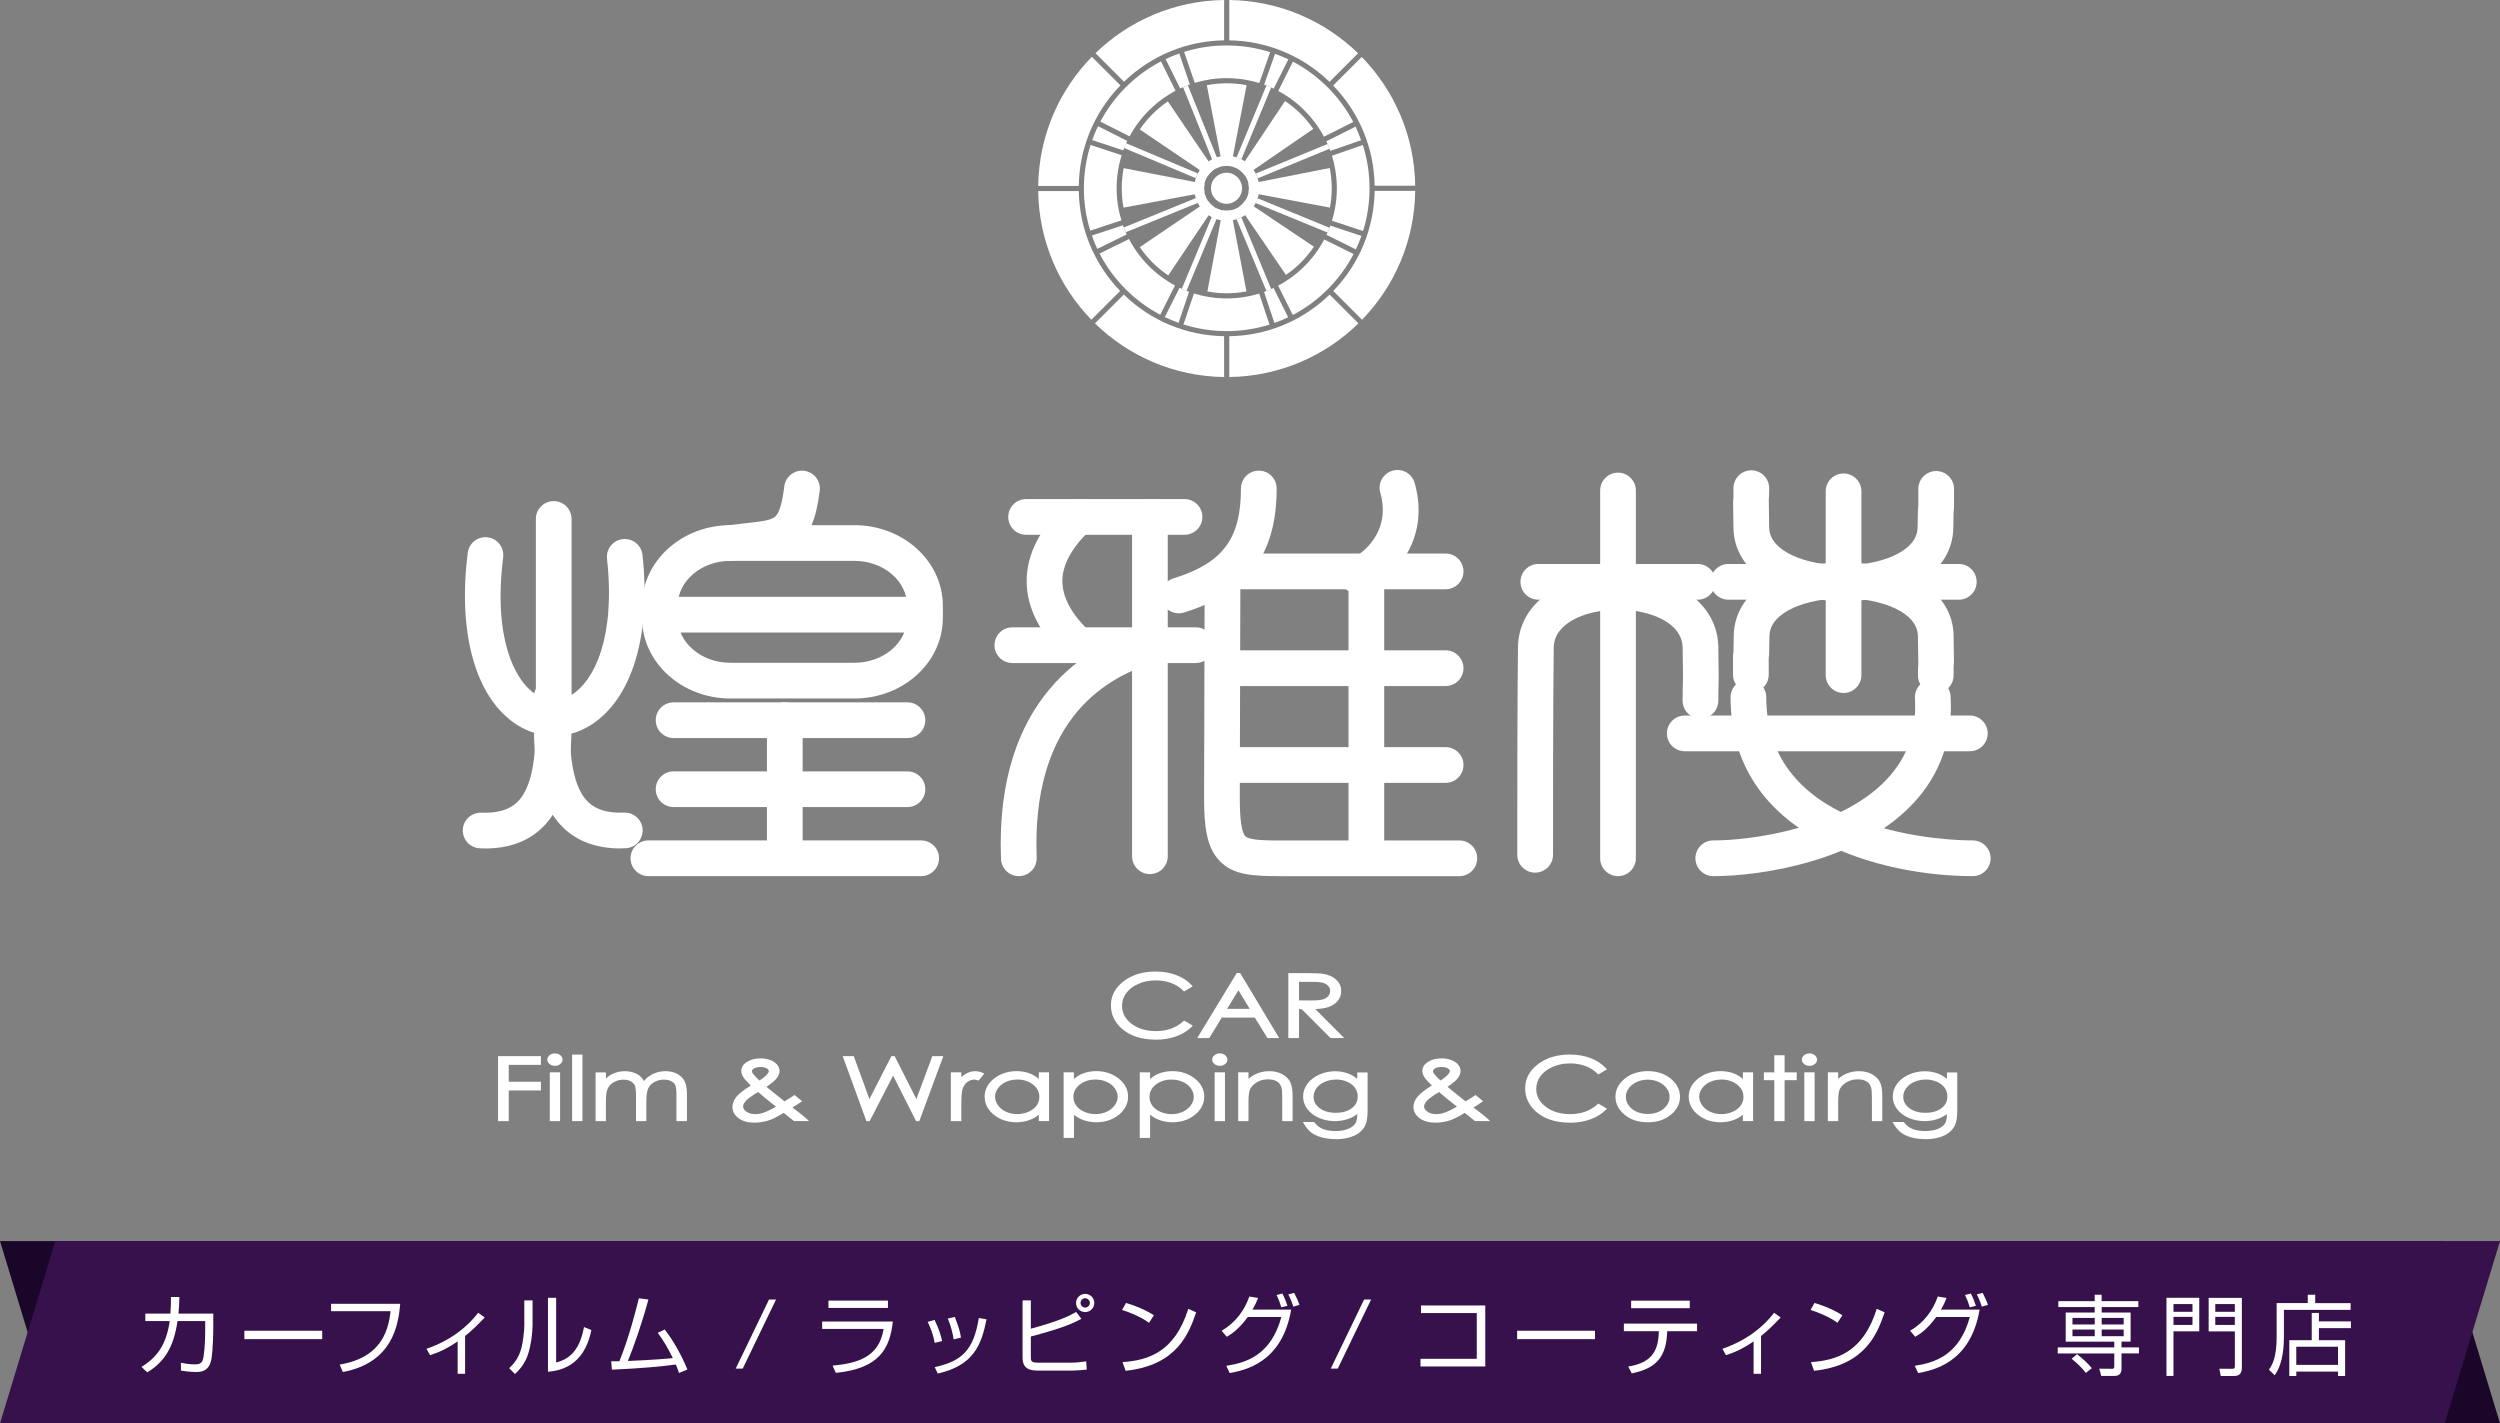 <?xml version="1.0" encoding="UTF-8"?>
<svg id="_レイヤー_2" data-name="レイヤー 2" xmlns="http://www.w3.org/2000/svg" viewBox="0 0 712.82 405.84">
  <rect x="0" y="0" width="712.82" height="405.84" fill="#808080" stroke="none"/>
  <defs>
    <style>
      .cls-1 {
        fill: #fff;
      }

      .cls-2 {
        fill: #36114c;
      }

      .cls-3 {
        fill: #1a0628;
      }
    </style>
  </defs>
  <g id="_レイヤー_1-2" data-name="レイヤー 1">
    <g>
      <g>
        <g>
          <g>
            <path class="cls-1" d="M157.88,203.89c-2.81,0-5.09-2.28-5.09-5.09v-50.83c0-2.81,2.28-5.09,5.09-5.09s5.09,2.28,5.09,5.09v50.83c0,2.81-2.28,5.09-5.09,5.09Z"/>
            <path class="cls-1" d="M138.3,241.91c-.48,0-.96,0-1.46-.03-2.81-.11-4.99-2.49-4.88-5.29.11-2.81,2.46-4.93,5.29-4.88,4.59.2,7.94-.8,10.23-3.01,5.42-5.22,5.36-17.39,5.32-27.16v-2.72c0-2.81,2.27-5.09,5.08-5.09s5.09,2.28,5.09,5.09v2.68c.06,11.71.13,26.29-8.42,34.54-4.05,3.91-9.52,5.89-16.26,5.89Z"/>
            <path class="cls-1" d="M176.89,241.91c-6.74,0-12.21-1.98-16.26-5.89-8.55-8.25-8.48-22.83-8.43-34.55v-2.67c0-2.81,2.29-5.09,5.1-5.09s5.09,2.28,5.09,5.09v2.71c-.05,9.78-.11,21.95,5.31,27.17,2.3,2.22,5.66,3.21,10.24,3.01,2.85-.05,5.18,2.07,5.29,4.88.11,2.81-2.07,5.18-4.88,5.29-.49.02-.98.03-1.46.03Z"/>
            <path class="cls-1" d="M208.25,159.92c-2.51,0-4.69-1.86-5.04-4.41-.38-2.79,1.58-5.35,4.36-5.73,1.87-.25,3.58-.44,5.15-.61,3.86-.42,6.91-.75,8.18-1.75,1.24-.99,2.13-3.85,2.72-8.73.33-2.79,2.87-4.79,5.66-4.45,2.79.33,4.78,2.87,4.45,5.66-1.99,16.66-8.53,18.17-19.91,19.39-1.49.16-3.11.33-4.88.57-.23.03-.46.05-.69.05Z"/>
            <path class="cls-1" d="M258.74,180.35h-66.02c-2.81,0-5.09-2.28-5.09-5.09s2.28-5.09,5.09-5.09h66.02c2.81,0,5.09,2.28,5.09,5.09s-2.28,5.09-5.09,5.09Z"/>
            <path class="cls-1" d="M258.74,210.44h-66.68c-2.81,0-5.09-2.28-5.09-5.09s2.28-5.09,5.09-5.09h66.68c2.81,0,5.09,2.28,5.09,5.09s-2.28,5.09-5.09,5.09Z"/>
            <path class="cls-1" d="M258.74,230.12h-66.68c-2.81,0-5.09-2.28-5.09-5.09s2.28-5.09,5.09-5.09h66.68c2.81,0,5.09,2.28,5.09,5.09s-2.28,5.09-5.09,5.09Z"/>
            <path class="cls-1" d="M262.66,249.81h-77.79c-2.81,0-5.09-2.28-5.09-5.09s2.28-5.09,5.09-5.09h77.79c2.81,0,5.09,2.28,5.09,5.09s-2.28,5.09-5.09,5.09Z"/>
            <path class="cls-1" d="M223.77,249.02c-2.81,0-5.09-2.28-5.09-5.09v-38.59c0-2.81,2.28-5.09,5.09-5.09s5.09,2.28,5.09,5.09v38.59c0,2.81-2.28,5.09-5.09,5.09Z"/>
            <path class="cls-1" d="M243.62,199.16h-35.36c-13.9,0-25.2-10.3-25.2-22.95v-3.52c0-12.66,11.31-22.95,25.2-22.95h35.36c13.9,0,25.21,10.29,25.21,22.95v3.52c0,12.66-11.31,22.95-25.21,22.95ZM208.25,159.92c-8.28,0-15.02,5.73-15.02,12.77v3.52c0,7.04,6.74,12.77,15.02,12.77h35.36c8.28,0,15.03-5.73,15.03-12.77v-3.52c0-7.04-6.74-12.77-15.03-12.77h-35.36Z"/>
            <path class="cls-1" d="M157.95,209.83c-3.63,0-7.26-1.06-10.56-3.17-11.7-7.51-16.95-25.85-14.02-49.04.35-2.79,2.89-4.76,5.69-4.41,2.79.35,4.76,2.9,4.41,5.69-2.85,22.61,3,35.07,9.42,39.2,3.26,2.09,6.73,2.11,10.04.07,6.52-4.04,12.61-16.36,10.15-38.84-.31-2.8,1.71-5.31,4.5-5.61,2.81-.31,5.31,1.71,5.61,4.5,2.53,23.09-3.04,41.26-14.9,48.61-3.25,2.01-6.8,3.02-10.34,3.02Z"/>
          </g>
          <g>
            <path class="cls-1" d="M484.06,170.99h-45.44c-2.81,0-5.09-2.28-5.09-5.09s2.28-5.09,5.09-5.09h45.44c2.81,0,5.09,2.28,5.09,5.09s-2.28,5.09-5.09,5.09Z"/>
            <path class="cls-1" d="M461.34,249.81c-2.81,0-5.09-2.28-5.09-5.09v-104.86c0-2.81,2.28-5.09,5.09-5.09s5.09,2.28,5.09,5.09v104.86c0,2.81-2.28,5.09-5.09,5.09Z"/>
            <path class="cls-1" d="M558.51,170.99h-65.71c-2.81,0-5.09-2.28-5.09-5.09s2.28-5.09,5.09-5.09h65.71c2.81,0,5.09,2.28,5.09,5.09s-2.28,5.09-5.09,5.09Z"/>
            <path class="cls-1" d="M525.65,197.59c-2.81,0-5.09-2.28-5.09-5.09v-52.41c0-2.81,2.28-5.09,5.09-5.09s5.09,2.28,5.09,5.09v52.41c0,2.81-2.28,5.09-5.09,5.09Z"/>
            <path class="cls-1" d="M561.66,214.2h-81.29c-2.81,0-5.09-2.28-5.09-5.09s2.28-5.09,5.09-5.09h81.29c2.81,0,5.09,2.28,5.09,5.09s-2.28,5.09-5.09,5.09Z"/>
            <path class="cls-1" d="M488.5,249.81c-2.81,0-5.09-2.28-5.09-5.09s2.28-5.09,5.09-5.09c11.44,0,36.49-3.64,49.47-17.42,5.96-6.33,8.58-13.88,8.03-23.1-.17-2.81,1.97-5.22,4.78-5.39,2.81-.16,5.22,1.97,5.39,4.78.72,12-2.9,22.33-10.78,30.69-15.33,16.28-42.97,20.62-56.88,20.62Z"/>
            <path class="cls-1" d="M562.49,249.81c-25.65,0-69.06-10.74-69.06-51,0-2.81,2.28-5.09,5.09-5.09s5.09,2.28,5.09,5.09c0,39.68,52.85,40.82,58.88,40.82,2.81,0,5.09,2.28,5.09,5.09s-2.28,5.09-5.09,5.09Z"/>
            <path class="cls-1" d="M437.71,248.82c-2.81,0-5.09-2.28-5.09-5.09,0-11.12,0-44.96.2-59.27.18-12.23,11.9-20.78,28.5-20.8h.05c16.62,0,28.36,8.54,28.57,20.78.15,9.04.11,9.86.06,11.1-.03.66-.06,1.43-.06,4.25s-2.28,5.09-5.09,5.09-5.09-2.28-5.09-5.09c0-3.11.04-3.97.07-4.7.04-.98.08-1.75-.07-10.49-.12-7.08-9.34-10.77-18.39-10.77h-.03c-9.03,0-18.23,3.71-18.33,10.77-.2,14.23-.2,48.02-.2,59.12,0,2.81-2.28,5.09-5.09,5.09Z"/>
            <path class="cls-1" d="M525.61,171.39c-18.26,0-31.15-8.54-31.35-20.79-.06-3.76-.09-5.81-.1-6.92,0-.77-.02-2.07.44-3.3-.21.5-.33,1.01-.36,1.49.02-.29.02-1,.02-2.68,0-2.81,2.28-5.09,5.09-5.09s5.09,2.28,5.09,5.09c0,1.25,0,2.41-.12,3.45h.01c-.01.51.05,4.22.11,7.79.12,7,10.99,10.78,21.18,10.78h.04c10.15-.01,21-3.79,21.1-10.77.04-2.46.07-3.98.09-4.89.01-.49.05-.95.12-1.37,0-.9,0-2.4,0-4.78,0-2.81,2.28-5.09,5.09-5.09s5.09,2.28,5.09,5.09v4.91c0,.25,0,.5-.02.73,0,.02,0,.03,0,.05v.17s-.02,0-.02,0c-.02.26-.05.51-.09.75-.02.79-.05,2.17-.08,4.58-.18,12.23-13.04,20.78-31.27,20.8h-.06Z"/>
            <path class="cls-1" d="M551.95,197.67c-2.81,0-5.09-2.28-5.09-5.09,0-1.25,0-2.41.12-3.46h-.02c.01-.51-.05-4.23-.11-7.79-.12-7-10.99-10.77-21.18-10.77h-.04c-10.15.01-21,3.78-21.11,10.76-.04,2.46-.07,3.98-.09,4.9-.01.5-.05.95-.12,1.37,0,.91,0,2.4,0,4.78,0,2.81-2.28,5.09-5.09,5.09s-5.09-2.28-5.09-5.09v-4.91c0-.25,0-.5.02-.73,0-.02,0-.03,0-.05v-.17s.02,0,.02,0c.02-.27.05-.52.09-.76.02-.79.05-2.17.08-4.58.18-12.23,13.04-20.78,31.28-20.79h.05c18.26,0,31.15,8.54,31.35,20.78.06,3.76.09,5.81.1,6.93,0,.78.02,2.07-.44,3.3.21-.5.33-1.01.36-1.5-.02.29-.02,1-.02,2.68,0,2.81-2.28,5.09-5.09,5.09Z"/>
          </g>
          <g>
            <g>
              <path class="cls-1" d="M387.08,169.24c-1.96,0-3.84-1.14-4.67-3.06-1.12-2.58.06-5.58,2.64-6.7,3.44-1.5,11.68-7.83,8.51-18.99-.77-2.7.8-5.52,3.51-6.29,2.7-.77,5.52.8,6.29,3.51,4.62,16.27-5.98,27.52-14.24,31.11-.66.29-1.35.42-2.03.42Z"/>
              <path class="cls-1" d="M337.74,152.48h-45.17c-2.81,0-5.09-2.28-5.09-5.09s2.28-5.09,5.09-5.09h45.17c2.81,0,5.09,2.28,5.09,5.09s-2.28,5.09-5.09,5.09Z"/>
              <path class="cls-1" d="M340.94,189.05h-52.29c-2.81,0-5.09-2.28-5.09-5.09s2.28-5.09,5.09-5.09h52.29c2.81,0,5.09,2.28,5.09,5.09s-2.28,5.09-5.09,5.09Z"/>
              <path class="cls-1" d="M327.87,249.23c-2.81,0-5.09-2.28-5.09-5.09v-96.75c0-2.81,2.28-5.09,5.09-5.09s5.09,2.28,5.09,5.09v96.75c0,2.81-2.28,5.09-5.09,5.09Z"/>
              <path class="cls-1" d="M290.49,249.81c-2.72,0-4.98-2.16-5.08-4.9-1.73-46.19,25.02-61.07,41.12-65.83,2.7-.8,5.53.74,6.32,3.44.8,2.7-.74,5.53-3.44,6.32-16.2,4.79-35.23,18.34-33.83,55.69.11,2.81-2.09,5.17-4.9,5.28-.07,0-.13,0-.19,0Z"/>
              <path class="cls-1" d="M336.06,174.87c-2.18,0-4.19-1.41-4.86-3.6-.83-2.69.68-5.54,3.37-6.36,14.04-4.32,19.26-11.26,19.26-25.63,0-2.81,2.28-5.09,5.09-5.09s5.09,2.28,5.09,5.09c0,18.84-8.16,29.74-26.45,35.37-.5.15-1,.23-1.5.23Z"/>
              <path class="cls-1" d="M412.19,168.01h-60.07c-2.81,0-5.09-2.28-5.09-5.09s2.28-5.09,5.09-5.09h60.07c2.81,0,5.09,2.28,5.09,5.09s-2.28,5.09-5.09,5.09Z"/>
              <path class="cls-1" d="M412.19,195.61h-60.07c-2.81,0-5.09-2.28-5.09-5.09s2.28-5.09,5.09-5.09h60.07c2.81,0,5.09,2.28,5.09,5.09s-2.28,5.09-5.09,5.09Z"/>
              <path class="cls-1" d="M412.19,223.21h-60.07c-2.81,0-5.09-2.28-5.09-5.09s2.28-5.09,5.09-5.09h60.07c2.81,0,5.09,2.28,5.09,5.09s-2.28,5.09-5.09,5.09Z"/>
              <path class="cls-1" d="M389.59,249.23c-2.81,0-5.09-2.28-5.09-5.09v-81.22c0-2.81,2.28-5.09,5.09-5.09s5.09,2.28,5.09,5.09v81.22c0,2.81-2.28,5.09-5.09,5.09Z"/>
              <path class="cls-1" d="M365.07,249.81c-7.89,0-13.26-.29-17.15-4.16-3.83-3.82-4.6-9.73-4.6-18.03,0-7.48.04-21.12.09-35.27.03-9.79.06-19.81.08-28.2,0-2.81,2.28-5.08,5.09-5.08h.01c2.81,0,5.09,2.29,5.08,5.1-.02,8.4-.05,18.43-.08,28.22-.04,14.13-.09,27.77-.09,35.24,0,6.12.54,9.76,1.61,10.82,1.23,1.22,6.25,1.21,12.05,1.19h2.58s46.36,0,46.36,0c2.81,0,5.09,2.28,5.09,5.09s-2.28,5.09-5.09,5.09h-48.91c-.73,0-1.44.01-2.13.01Z"/>
            </g>
            <path class="cls-1" d="M307.38,189.05c-1.25,0-2.51-.46-3.49-1.39-7.4-6.99-11.16-14.38-11.16-21.97,0-7.59,3.75-14.99,11.16-22,2.04-1.93,5.26-1.84,7.2.2,1.93,2.04,1.84,5.26-.2,7.2-5.29,5.01-7.98,9.92-7.98,14.59,0,4.68,2.68,9.58,7.97,14.57,2.04,1.93,2.14,5.15.21,7.2-1,1.06-2.35,1.6-3.7,1.6Z"/>
          </g>
        </g>
        <g>
          <g>
            <g>
              <path class="cls-1" d="M142.39,301.51h11.45v1.74h-9.17v5.57h9.17v1.74h-9.17v8.72h-2.28v-17.76Z"/>
              <path class="cls-1" d="M145.06,319.66h-3.05v-18.53h12.22v2.5h-9.17v4.8h9.17v2.5h-9.17v8.72ZM142.78,318.89h1.52v-8.72h9.17v-.97h-9.17v-6.33h9.17v-.97h-10.69v16.99Z"/>
            </g>
            <g>
              <path class="cls-1" d="M158.22,300.73c.5,0,.92.14,1.27.41.35.27.53.61.53.99s-.18.7-.53.98c-.35.27-.77.41-1.27.41s-.9-.14-1.25-.41c-.35-.27-.53-.6-.53-.98s.18-.72.53-.99c.35-.27.77-.41,1.25-.41ZM157.14,306.14h2.18v13.14h-2.18v-13.14Z"/>
              <path class="cls-1" d="M159.7,319.66h-2.94v-13.9h2.94v13.9ZM157.52,318.89h1.41v-12.37h-1.41v12.37ZM158.22,303.9c-.57,0-1.07-.17-1.49-.49-.44-.34-.67-.78-.67-1.28s.23-.95.67-1.29c.85-.66,2.16-.64,2.99,0,.44.34.67.79.67,1.29s-.23.94-.67,1.28c-.41.33-.92.49-1.5.49ZM158.22,301.11c-.4,0-.73.11-1.02.33-.26.2-.38.42-.38.69s.12.47.38.67c.58.45,1.49.44,2.05,0,.26-.2.38-.42.38-.68s-.12-.49-.38-.69c-.28-.22-.62-.33-1.03-.33Z"/>
            </g>
            <g>
              <path class="cls-1" d="M163.51,301.07h2.18v18.21h-2.18v-18.21Z"/>
              <path class="cls-1" d="M166.07,319.66h-2.94v-18.97h2.94v18.97ZM163.89,318.89h1.41v-17.44h-1.41v17.44Z"/>
            </g>
            <g>
              <path class="cls-1" d="M170.19,306.14h2.18v2.27c.76-.84,1.53-1.45,2.33-1.83,1.1-.51,2.26-.77,3.47-.77.82,0,1.6.13,2.33.38.74.25,1.34.58,1.81,1,.47.41.87,1.01,1.21,1.78.72-1.03,1.63-1.81,2.71-2.35,1.08-.54,2.25-.8,3.5-.8,1.17,0,2.2.23,3.09.69.9.46,1.56,1.1,1.99,1.92.44.82.65,2.05.65,3.7v7.17h-2.22v-7.17c0-1.41-.13-2.38-.39-2.9-.26-.53-.7-.95-1.32-1.27-.62-.32-1.37-.48-2.24-.48-1.05,0-2.02.24-2.89.72s-1.51,1.13-1.91,1.93-.61,2.15-.61,4.03v5.14h-2.18v-6.73c0-1.59-.13-2.66-.38-3.23-.25-.57-.7-1.02-1.33-1.36s-1.38-.51-2.25-.51c-1,0-1.95.24-2.82.71-.87.47-1.52,1.1-1.94,1.9-.42.8-.63,2.02-.63,3.66v5.57h-2.18v-13.14Z"/>
              <path class="cls-1" d="M195.86,319.66h-2.99v-7.55c0-1.67-.19-2.41-.35-2.74-.22-.45-.61-.82-1.16-1.1-.56-.29-1.26-.44-2.06-.44-.98,0-1.89.23-2.7.68-.8.44-1.39,1.04-1.75,1.77-.38.75-.56,2.05-.56,3.86v5.53h-2.94v-7.11c0-1.9-.19-2.72-.35-3.07-.22-.49-.6-.88-1.16-1.18-.57-.31-1.27-.47-2.07-.47-.94,0-1.82.22-2.64.66-.8.43-1.4,1.02-1.78,1.74-.39.74-.59,1.91-.59,3.48v5.95h-2.94v-13.9h2.94v1.72c.58-.54,1.18-.95,1.78-1.25,1.94-.91,4.18-1.07,6.09-.42.79.26,1.44.62,1.94,1.07.38.34.73.79,1.03,1.34.69-.84,1.52-1.5,2.47-1.97,1.13-.56,2.37-.84,3.67-.84,1.22,0,2.32.25,3.27.73.96.49,1.69,1.19,2.16,2.08.47.88.7,2.15.7,3.87v7.55ZM193.63,318.89h1.46v-6.79c0-1.57-.2-2.75-.61-3.52-.4-.76-1-1.33-1.83-1.76-.83-.43-1.82-.65-2.92-.65-1.19,0-2.31.26-3.33.76-1.02.5-1.89,1.25-2.57,2.23l-.39.55-.27-.62c-.32-.72-.69-1.27-1.12-1.65-.42-.38-.99-.69-1.67-.92-1.72-.58-3.77-.43-5.52.38-.75.36-1.49.95-2.21,1.74l-.67.74v-2.88h-1.41v12.37h1.41v-5.18c0-1.72.22-2.98.67-3.84.46-.86,1.16-1.55,2.1-2.06.93-.5,1.94-.75,3-.75.93,0,1.75.19,2.44.56.7.38,1.21.9,1.5,1.54.28.62.41,1.73.41,3.39v6.34h1.41v-4.76c0-1.96.21-3.34.65-4.2.44-.87,1.13-1.58,2.07-2.09.92-.51,1.96-.77,3.07-.77.93,0,1.74.18,2.41.52.7.36,1.2.85,1.49,1.45.29.59.43,1.59.43,3.07v6.79Z"/>
            </g>
            <g>
              <path class="cls-1" d="M226.52,312.71l1.55,1.27c-1,.69-1.94,1.28-2.83,1.77.62.44,1.43,1.05,2.43,1.83.79.61,1.47,1.17,2.04,1.69h-3.19l-3.03-2.43c-1.91,1.19-3.45,1.97-4.64,2.33-1.19.36-2.45.54-3.78.54-1.76,0-3.18-.39-4.24-1.18-1.07-.78-1.6-1.77-1.6-2.94,0-.89.36-1.77,1.08-2.66.72-.89,2.19-2.01,4.4-3.38-1.25-1.17-2.05-2.04-2.41-2.6-.36-.56-.54-1.09-.54-1.6,0-.88.44-1.62,1.32-2.2,1.02-.68,2.28-1.01,3.79-1.01.95,0,1.82.15,2.61.45.79.3,1.39.7,1.8,1.2.41.5.62,1.04.62,1.6,0,.6-.27,1.23-.81,1.9-.54.67-1.6,1.53-3.19,2.58l3.46,2.83,2.27,1.79c1.22-.7,2.18-1.29,2.88-1.79ZM216.22,310.9c-1.94,1.14-3.22,2.04-3.82,2.71-.6.67-.9,1.29-.9,1.87,0,.68.37,1.27,1.1,1.79.74.52,1.64.78,2.71.78.81,0,1.6-.13,2.38-.39,1.23-.41,2.63-1.11,4.21-2.09l-3.61-2.89c-.62-.51-1.32-1.1-2.08-1.79ZM216.49,308.55c1.11-.67,1.95-1.32,2.5-1.97.39-.46.59-.87.59-1.22,0-.41-.26-.76-.77-1.06-.51-.3-1.2-.45-2.05-.45s-1.47.15-1.98.46c-.51.31-.76.67-.76,1.09,0,.32.1.62.31.91.51.68,1.23,1.43,2.15,2.24Z"/>
              <path class="cls-1" d="M215.07,320.1c-1.84,0-3.34-.42-4.47-1.25-1.16-.86-1.76-1.95-1.76-3.25,0-.97.39-1.95,1.16-2.9.71-.87,2.04-1.92,4.08-3.2-1.08-1.03-1.77-1.8-2.11-2.33-.39-.62-.6-1.23-.6-1.8,0-1.02.5-1.87,1.49-2.52,1.07-.71,2.42-1.08,4-1.08.99,0,1.92.16,2.75.47.84.32,1.5.76,1.96,1.31.47.57.71,1.19.71,1.84,0,.68-.3,1.4-.9,2.14-.52.65-1.45,1.42-2.84,2.37l5.13,4.12c1.1-.64,1.98-1.19,2.62-1.64l.24-.17,2.17,1.78-.42.29c-.8.56-1.59,1.06-2.34,1.5.56.41,1.21.91,1.96,1.49.8.62,1.49,1.19,2.06,1.71l.73.67h-4.31l-2.92-2.34c-1.85,1.14-3.32,1.87-4.51,2.23-1.22.37-2.53.56-3.89.56ZM216.87,302.54c-1.43,0-2.63.32-3.58.95-.77.51-1.15,1.12-1.15,1.88,0,.43.16.9.47,1.39.34.53,1.13,1.38,2.35,2.53l.36.34-.43.26c-2.17,1.33-3.62,2.44-4.3,3.29-.66.82-.99,1.63-.99,2.42,0,1.06.47,1.92,1.44,2.63.99.73,2.34,1.1,4.01,1.1,1.28,0,2.52-.18,3.66-.53,1.15-.35,2.68-1.12,4.55-2.29l.23-.14,3.14,2.51h2.03c-.38-.32-.8-.65-1.25-1-.98-.76-1.79-1.37-2.42-1.82l-.49-.35.53-.29c.76-.42,1.56-.92,2.38-1.47l-.93-.77c-.68.46-1.57,1.02-2.67,1.64l-.22.13-2.47-1.95-3.87-3.16.44-.29c1.54-1.01,2.59-1.86,3.1-2.5.48-.6.73-1.16.73-1.66,0-.47-.18-.92-.54-1.36-.37-.45-.92-.82-1.64-1.09-.74-.28-1.57-.42-2.47-.42ZM215.31,318.44c-1.14,0-2.13-.29-2.93-.85-.84-.59-1.27-1.3-1.27-2.11,0-.67.34-1.38,1-2.12.63-.71,1.91-1.62,3.91-2.79l.24-.14.21.19c.76.68,1.45,1.27,2.07,1.78l4.03,3.22-.46.29c-1.6,1-3.04,1.71-4.29,2.13-.82.27-1.66.41-2.5.41ZM216.17,311.37c-1.77,1.05-2.94,1.88-3.49,2.5-.53.6-.8,1.14-.8,1.61,0,.55.31,1.03.94,1.48.67.47,1.51.71,2.49.71.77,0,1.53-.12,2.26-.37,1.07-.36,2.3-.95,3.67-1.77l-3.18-2.55c-.57-.47-1.2-1-1.89-1.62ZM216.45,309.02l-.21-.18c-.95-.83-1.69-1.6-2.21-2.3-.26-.35-.39-.73-.39-1.13,0-.56.32-1.04.95-1.41.56-.34,1.3-.51,2.18-.51s1.67.17,2.24.5c.64.37.96.84.96,1.39,0,.45-.22.93-.69,1.47-.59.67-1.46,1.36-2.6,2.05l-.24.14ZM216.77,304.24c-.74,0-1.34.14-1.78.4-.58.35-.58.66-.58.76,0,.24.08.46.24.68.45.6,1.08,1.27,1.89,2,.95-.59,1.68-1.18,2.17-1.75.33-.38.5-.72.5-.97,0-.1,0-.39-.58-.73-.45-.26-1.08-.4-1.86-.4Z"/>
            </g>
            <g>
              <path class="cls-1" d="M240.83,301.51h2.35l4.67,12.8,6.55-12.8h.48l6.48,12.8,4.75-12.8h2.33l-6.57,17.76h-.42l-6.78-13.44-6.92,13.44h-.43l-6.48-17.76Z"/>
              <path class="cls-1" d="M262.13,319.66h-.93l-6.55-12.98-6.68,12.98h-.93l-.09-.25-6.67-18.27h3.16l4.46,12.23,6.26-12.23h.94l6.19,12.23,4.54-12.23h3.14l-6.85,18.53ZM241.38,301.9l6.17,16.91,7.11-13.81,6.97,13.81,6.25-16.91h-1.51l-4.96,13.37-6.77-13.37-6.85,13.37-4.88-13.37h-1.53Z"/>
            </g>
            <g>
              <path class="cls-1" d="M271.49,306.14h2.22v1.92c.66-.76,1.36-1.32,2.1-1.7.74-.38,1.5-.56,2.3-.56.6,0,1.24.15,1.93.45l-1.13,1.42c-.45-.15-.84-.23-1.15-.23-.72,0-1.42.23-2.1.69-.67.46-1.19,1.18-1.54,2.16-.27.75-.4,2.26-.4,4.54v4.44h-2.22v-13.14Z"/>
              <path class="cls-1" d="M274.1,319.66h-2.99v-13.9h2.99v1.36c.49-.46,1.01-.82,1.54-1.09,1.39-.71,2.86-.86,4.55-.13l.46.2-1.61,2.02-.25-.08c-.41-.14-.76-.21-1.03-.21-.64,0-1.28.21-1.88.63-.6.41-1.07,1.08-1.4,1.97-.25.7-.38,2.18-.38,4.41v4.83ZM271.87,318.89h1.46v-4.06c0-2.35.14-3.88.43-4.67.38-1.05.95-1.84,1.68-2.34.73-.51,1.51-.76,2.31-.76.29,0,.63.06,1.01.17l.65-.81c-1.29-.43-2.37-.25-3.43.29-.69.35-1.36.89-1.98,1.61l-.67.76v-2.55h-1.46v12.37Z"/>
            </g>
            <g>
              <path class="cls-1" d="M298.73,306.14v13.14h-2.14v-2.26c-.91.86-1.93,1.51-3.07,1.94-1.13.44-2.37.65-3.72.65-2.39,0-4.44-.67-6.13-2.02-1.69-1.35-2.54-2.99-2.54-4.92s.85-3.51,2.56-4.85c1.71-1.34,3.77-2.02,6.17-2.02,1.39,0,2.64.23,3.77.69,1.13.46,2.11,1.15,2.96,2.06v-2.41h2.14ZM290.04,307.43c-1.21,0-2.33.23-3.36.69-1.02.46-1.84,1.11-2.44,1.95s-.91,1.72-.91,2.65.31,1.81.92,2.65c.61.84,1.43,1.5,2.46,1.97,1.03.47,2.13.71,3.31.71s2.32-.23,3.39-.7c1.06-.47,1.88-1.1,2.46-1.89.57-.8.86-1.69.86-2.69,0-1.52-.64-2.79-1.93-3.81-1.29-1.02-2.87-1.53-4.76-1.53Z"/>
              <path class="cls-1" d="M289.8,319.99c-2.47,0-4.62-.71-6.37-2.1-1.78-1.42-2.68-3.18-2.68-5.22s.91-3.74,2.71-5.16c1.77-1.39,3.93-2.1,6.4-2.1,1.43,0,2.75.24,3.91.72.89.36,1.71.87,2.43,1.51v-1.89h2.91v13.9h-2.91v-1.8c-.78.62-1.63,1.11-2.55,1.46-1.17.45-2.47.68-3.86.68ZM289.86,306.18c-2.3,0-4.3.65-5.93,1.93-1.63,1.28-2.42,2.77-2.42,4.55s.78,3.34,2.4,4.62c1.61,1.29,3.6,1.94,5.89,1.94,1.29,0,2.5-.21,3.58-.63,1.08-.41,2.07-1.04,2.94-1.87l.65-.61v2.76h1.38v-12.37h-1.38v3.01l-.66-.72c-.8-.87-1.75-1.54-2.82-1.97-1.07-.44-2.29-.66-3.62-.66ZM290.02,318.44c-1.23,0-2.4-.25-3.47-.74-1.08-.5-1.96-1.2-2.61-2.09-.66-.91-.99-1.87-.99-2.88s.33-1.98.98-2.88c.64-.88,1.51-1.58,2.6-2.07,1.07-.48,2.25-.73,3.51-.73,1.96,0,3.64.54,4.99,1.61,1.38,1.09,2.08,2.48,2.08,4.11,0,1.07-.31,2.05-.93,2.91-.61.85-1.49,1.53-2.62,2.02-1.11.49-2.3.73-3.54.73ZM290.04,307.81c-1.15,0-2.23.22-3.2.66-.96.43-1.73,1.05-2.29,1.82-.56.78-.83,1.57-.83,2.43s.28,1.65.84,2.43c.57.79,1.34,1.41,2.31,1.85,1.96.9,4.37.88,6.39,0,1-.44,1.77-1.03,2.3-1.77.52-.73.79-1.55.79-2.47,0-1.41-.58-2.56-1.79-3.51-1.21-.96-2.73-1.45-4.52-1.45Z"/>
            </g>
            <g>
              <path class="cls-1" d="M303.65,306.14h2.18v2.41c.86-.92,1.85-1.6,2.96-2.06,1.12-.46,2.37-.69,3.74-.69,2.4,0,4.46.67,6.16,2.02,1.71,1.34,2.56,2.96,2.56,4.85s-.85,3.57-2.54,4.92c-1.69,1.35-3.73,2.02-6.12,2.02-1.35,0-2.58-.22-3.71-.65-1.13-.43-2.15-1.08-3.06-1.94v7.06h-2.18v-17.94ZM312.36,307.43c-1.88,0-3.47.51-4.75,1.53-1.29,1.02-1.93,2.29-1.93,3.81,0,1,.29,1.89.86,2.69.57.8,1.4,1.43,2.47,1.89,1.07.47,2.2.7,3.39.7s2.27-.24,3.29-.71c1.03-.47,1.85-1.13,2.46-1.97.61-.84.91-1.73.91-2.65s-.3-1.82-.9-2.65c-.61-.84-1.42-1.49-2.44-1.95-1.03-.46-2.14-.69-3.35-.69Z"/>
              <path class="cls-1" d="M306.21,324.46h-2.94v-18.71h2.94v1.9c.73-.64,1.55-1.15,2.44-1.52,1.16-.47,2.47-.72,3.89-.72,2.48,0,4.63.71,6.4,2.1,1.8,1.42,2.71,3.15,2.71,5.16s-.9,3.8-2.68,5.22c-1.76,1.4-3.9,2.1-6.36,2.1-1.39,0-2.68-.23-3.85-.68-.91-.35-1.76-.84-2.54-1.46v6.61ZM304.04,323.7h1.41v-7.57l.65.61c.87.82,1.86,1.45,2.93,1.87,1.08.42,2.28.63,3.57.63,2.29,0,4.27-.65,5.89-1.94,1.61-1.28,2.39-2.8,2.39-4.62s-.79-3.27-2.42-4.55c-1.63-1.28-3.62-1.93-5.93-1.93-1.32,0-2.53.22-3.6.66-1.06.44-2.01,1.1-2.83,1.97l-.66.7v-3h-1.41v17.18ZM312.39,318.44c-1.24,0-2.43-.25-3.54-.73-1.13-.49-2.01-1.17-2.62-2.02-.62-.86-.93-1.84-.93-2.91,0-1.63.7-3.02,2.08-4.11,1.35-1.07,3.03-1.61,4.99-1.61,1.26,0,2.43.25,3.51.73,1.08.49,1.95,1.19,2.59,2.07.65.9.98,1.87.98,2.88s-.33,1.97-.99,2.88c-.65.9-1.53,1.6-2.61,2.09-1.08.49-2.24.74-3.45.74ZM312.36,307.81c-1.78,0-3.3.49-4.52,1.45-1.2.96-1.78,2.1-1.78,3.51,0,.91.26,1.74.79,2.47.53.73,1.31,1.33,2.31,1.76,2.01.88,4.4.9,6.37,0,.96-.44,1.74-1.06,2.31-1.85.56-.77.84-1.59.84-2.43s-.27-1.65-.83-2.43c-.56-.78-1.33-1.39-2.29-1.82-.97-.44-2.05-.66-3.19-.66Z"/>
            </g>
            <g>
              <path class="cls-1" d="M325.36,306.14h2.18v2.41c.86-.92,1.85-1.6,2.96-2.06,1.12-.46,2.37-.69,3.74-.69,2.4,0,4.45.67,6.16,2.02,1.71,1.34,2.56,2.96,2.56,4.85s-.84,3.57-2.54,4.92c-1.69,1.35-3.73,2.02-6.12,2.02-1.35,0-2.58-.22-3.71-.65-1.13-.43-2.15-1.08-3.06-1.94v7.06h-2.18v-17.94ZM334.06,307.43c-1.88,0-3.46.51-4.75,1.53-1.29,1.02-1.93,2.29-1.93,3.81,0,1,.28,1.89.86,2.69.57.8,1.39,1.43,2.47,1.89,1.07.47,2.2.7,3.39.7s2.27-.24,3.29-.71c1.03-.47,1.85-1.13,2.46-1.97.61-.84.91-1.73.91-2.65s-.3-1.82-.91-2.65c-.61-.84-1.42-1.49-2.44-1.95-1.02-.46-2.14-.69-3.35-.69Z"/>
              <path class="cls-1" d="M327.92,324.46h-2.94v-18.71h2.94v1.9c.73-.64,1.55-1.15,2.44-1.52,1.16-.47,2.47-.72,3.89-.72,2.47,0,4.63.71,6.4,2.1,1.8,1.42,2.71,3.15,2.71,5.16s-.9,3.8-2.68,5.22c-1.75,1.4-3.89,2.1-6.36,2.1-1.39,0-2.68-.23-3.85-.68-.91-.35-1.76-.84-2.54-1.46v6.61ZM325.75,323.7h1.41v-7.57l.65.61c.87.82,1.86,1.45,2.93,1.87,1.08.42,2.28.63,3.57.63,2.29,0,4.27-.65,5.88-1.94,1.61-1.28,2.39-2.79,2.39-4.62s-.79-3.27-2.41-4.55c-1.63-1.28-3.63-1.93-5.93-1.93-1.32,0-2.53.22-3.6.66-1.06.44-2.01,1.1-2.83,1.97l-.66.7v-3h-1.41v17.18ZM334.09,318.44c-1.24,0-2.43-.25-3.54-.73-1.13-.49-2.01-1.17-2.62-2.02-.62-.85-.93-1.83-.93-2.91,0-1.64.7-3.02,2.07-4.11,1.35-1.07,3.03-1.61,4.99-1.61,1.26,0,2.44.25,3.51.73,1.08.49,1.95,1.19,2.59,2.07.65.9.98,1.87.98,2.88s-.33,1.97-.99,2.88c-.65.89-1.53,1.6-2.61,2.09-1.08.49-2.24.74-3.45.74ZM334.06,307.81c-1.78,0-3.3.49-4.52,1.45-1.2.95-1.78,2.1-1.78,3.51,0,.93.26,1.73.79,2.47.53.74,1.31,1.33,2.31,1.77,2,.88,4.4.9,6.37,0,.96-.44,1.74-1.06,2.31-1.85.56-.77.84-1.59.84-2.43s-.27-1.65-.83-2.43c-.56-.78-1.33-1.39-2.29-1.82-.97-.44-2.04-.66-3.19-.66Z"/>
            </g>
            <g>
              <path class="cls-1" d="M347.79,300.73c.5,0,.92.14,1.27.41.35.27.53.61.53.99s-.18.7-.53.98c-.35.27-.77.41-1.27.41s-.9-.14-1.25-.41c-.35-.27-.53-.6-.53-.98s.18-.72.53-.99c.35-.27.77-.41,1.25-.41ZM346.71,306.14h2.18v13.14h-2.18v-13.14Z"/>
              <path class="cls-1" d="M349.27,319.66h-2.94v-13.9h2.94v13.9ZM347.1,318.89h1.41v-12.37h-1.41v12.37ZM347.79,303.9c-.57,0-1.07-.17-1.49-.49-.44-.34-.67-.78-.67-1.28s.23-.95.67-1.29c.85-.66,2.16-.64,2.99,0,.44.34.67.79.67,1.29s-.23.94-.67,1.28c-.41.33-.92.49-1.5.49ZM347.79,301.11c-.4,0-.73.11-1.02.33-.26.2-.38.42-.38.69s.12.47.38.67c.58.45,1.49.44,2.05,0,.26-.2.38-.42.38-.68s-.12-.49-.38-.69c-.28-.22-.62-.33-1.03-.33Z"/>
            </g>
            <g>
              <path class="cls-1" d="M353.41,306.14h2.18v2.35c.87-.9,1.83-1.57,2.89-2.02,1.06-.45,2.21-.67,3.45-.67s2.38.25,3.36.75c.98.5,1.7,1.17,2.17,2.02.47.85.7,2.16.7,3.95v6.76h-2.18v-6.27c0-1.51-.08-2.52-.24-3.03-.25-.87-.74-1.52-1.45-1.96-.71-.44-1.65-.66-2.8-.66-1.32,0-2.49.34-3.54,1.01-1.04.68-1.73,1.51-2.06,2.51-.21.65-.31,1.84-.31,3.57v4.82h-2.18v-13.14Z"/>
              <path class="cls-1" d="M368.54,319.66h-2.94v-6.65c0-1.47-.07-2.45-.22-2.91-.23-.79-.65-1.36-1.28-1.75-.65-.4-1.52-.6-2.6-.6-1.23,0-2.35.32-3.33.95-.96.62-1.6,1.4-1.9,2.31-.19.61-.29,1.77-.29,3.45v5.2h-2.94v-13.9h2.94v1.85c.73-.63,1.52-1.13,2.36-1.49,1.1-.46,2.31-.7,3.6-.7s2.51.27,3.54.79c1.04.53,1.83,1.26,2.33,2.17.5.91.75,2.26.75,4.13v7.14ZM366.36,318.89h1.41v-6.38c0-1.71-.22-2.98-.65-3.76-.43-.77-1.1-1.4-2.01-1.86-.92-.47-1.99-.71-3.19-.71s-2.3.21-3.3.64c-1,.43-1.93,1.08-2.76,1.94l-.66.68v-2.92h-1.41v12.37h1.41v-4.44c0-1.79.11-3,.33-3.69.36-1.08,1.1-1.99,2.21-2.72,1.1-.71,2.36-1.08,3.75-1.08,1.22,0,2.23.24,3,.72.8.49,1.34,1.22,1.62,2.18.17.53.26,1.56.26,3.14v5.88Z"/>
            </g>
            <g>
              <path class="cls-1" d="M387.39,306.14h2.18v10.47c0,1.84-.21,3.19-.62,4.04-.57,1.21-1.56,2.14-2.97,2.79-1.41.65-3.1.98-5.08.98-1.45,0-2.75-.16-3.91-.48-1.16-.32-2.1-.75-2.82-1.28-.72-.54-1.39-1.32-2-2.36h2.36c.64.87,1.47,1.51,2.49,1.93,1.02.42,2.28.63,3.78.63s2.73-.21,3.76-.64c1.02-.43,1.75-.97,2.18-1.62.44-.65.65-1.7.65-3.15v-.68c-.82.8-1.82,1.42-3,1.85-1.18.43-2.44.65-3.76.65-1.55,0-3.02-.3-4.39-.9-1.37-.6-2.43-1.41-3.17-2.42s-1.12-2.13-1.12-3.34.39-2.35,1.17-3.4c.78-1.05,1.85-1.88,3.22-2.49,1.38-.61,2.83-.92,4.35-.92,1.27,0,2.44.2,3.54.61,1.1.41,2.15,1.08,3.16,2.01v-2.28ZM380.98,307.43c-1.23,0-2.38.23-3.43.69-1.06.46-1.88,1.1-2.49,1.92-.6.82-.9,1.7-.9,2.65,0,1.44.62,2.63,1.87,3.57,1.24.94,2.85,1.41,4.83,1.41s3.61-.47,4.83-1.4c1.22-.93,1.82-2.16,1.82-3.68,0-.99-.28-1.87-.84-2.65-.56-.78-1.35-1.39-2.38-1.84-1.03-.45-2.13-.68-3.31-.68Z"/>
              <path class="cls-1" d="M380.9,324.8c-1.48,0-2.83-.17-4.01-.49-1.19-.33-2.19-.78-2.95-1.34-.77-.57-1.47-1.4-2.11-2.47l-.34-.58h3.23l.11.16c.6.81,1.38,1.42,2.32,1.81.97.4,2.19.6,3.64.6s2.64-.21,3.61-.61c.95-.4,1.62-.9,2.01-1.48.37-.56.57-1.49.59-2.76-.72.57-1.55,1.02-2.49,1.36-2.65.97-5.83.88-8.44-.26-1.42-.62-2.54-1.48-3.33-2.54-.79-1.07-1.19-2.28-1.19-3.57s.42-2.52,1.24-3.63c.82-1.1,1.95-1.98,3.38-2.61,2.6-1.16,5.67-1.24,8.18-.32.9.34,1.79.85,2.65,1.54v-1.83h2.94v10.85c0,1.92-.22,3.3-.66,4.21-.6,1.28-1.66,2.28-3.15,2.97-1.45.67-3.22,1.01-5.24,1.01ZM372.86,320.68c.48.7,1,1.26,1.54,1.67.69.51,1.59.92,2.7,1.22,1.11.31,2.39.46,3.8.46,1.91,0,3.57-.32,4.92-.94,1.32-.61,2.26-1.49,2.78-2.61.39-.8.58-2.1.58-3.88v-10.08h-1.41v2.77l-.64-.59c-.98-.9-2-1.55-3.04-1.93-2.31-.86-5.18-.77-7.6.3-1.3.58-2.34,1.38-3.07,2.37-.72.98-1.09,2.04-1.09,3.17s.35,2.18,1.04,3.12c.71.96,1.72,1.73,3.02,2.3,2.43,1.07,5.4,1.15,7.87.25,1.13-.41,2.09-1.01,2.86-1.77l.65-.64v1.59c0,1.54-.24,2.64-.72,3.36-.48.71-1.27,1.3-2.35,1.76-1.06.45-2.38.67-3.91.67s-2.87-.22-3.93-.66c-1.02-.42-1.87-1.06-2.53-1.9h-1.48ZM380.85,318.06c-2.05,0-3.76-.5-5.06-1.49-1.34-1.02-2.02-2.32-2.02-3.88,0-1.03.33-1.99.98-2.88.64-.87,1.53-1.56,2.64-2.04,2.15-.95,4.86-.98,7.05-.02,1.08.47,1.94,1.14,2.53,1.97.6.84.91,1.81.91,2.87,0,1.64-.66,2.98-1.97,3.99-1.28.98-2.98,1.48-5.06,1.48ZM380.98,307.81c-1.17,0-2.28.22-3.28.66-.99.43-1.77,1.04-2.33,1.8-.55.75-.83,1.56-.83,2.42,0,1.33.56,2.39,1.72,3.27,1.17.88,2.72,1.33,4.6,1.33s3.45-.44,4.59-1.32c1.13-.87,1.67-1.97,1.67-3.38,0-.92-.25-1.71-.77-2.43-.52-.72-1.26-1.29-2.22-1.72-.97-.43-2.03-.64-3.16-.64Z"/>
            </g>
            <g>
              <path class="cls-1" d="M420.7,312.71l1.55,1.27c-1,.69-1.94,1.28-2.83,1.77.62.44,1.43,1.05,2.43,1.83.79.61,1.47,1.17,2.04,1.69h-3.19l-3.03-2.43c-1.9,1.19-3.45,1.97-4.64,2.33-1.19.36-2.45.54-3.78.54-1.76,0-3.17-.39-4.24-1.18-1.07-.78-1.6-1.77-1.6-2.94,0-.89.36-1.77,1.08-2.66.72-.89,2.19-2.01,4.4-3.38-1.25-1.17-2.06-2.04-2.41-2.6-.36-.56-.54-1.09-.54-1.6,0-.88.44-1.62,1.32-2.2,1.02-.68,2.28-1.01,3.79-1.01.95,0,1.82.15,2.61.45.79.3,1.39.7,1.8,1.2.41.5.62,1.04.62,1.6,0,.6-.27,1.23-.81,1.9-.54.67-1.6,1.53-3.19,2.58l3.46,2.83,2.27,1.79c1.22-.7,2.18-1.29,2.88-1.79ZM410.39,310.9c-1.94,1.14-3.21,2.04-3.81,2.71-.6.67-.9,1.29-.9,1.87,0,.68.37,1.27,1.1,1.79.74.52,1.64.78,2.71.78.81,0,1.6-.13,2.38-.39,1.23-.41,2.63-1.11,4.21-2.09l-3.61-2.89c-.62-.51-1.31-1.1-2.08-1.79ZM410.67,308.55c1.11-.67,1.95-1.32,2.51-1.97.39-.46.59-.87.59-1.22,0-.41-.26-.76-.77-1.06s-1.2-.45-2.05-.45-1.47.15-1.98.46c-.51.31-.77.67-.77,1.09,0,.32.11.62.31.91.51.68,1.23,1.43,2.15,2.24Z"/>
              <path class="cls-1" d="M409.24,320.1c-1.83,0-3.34-.42-4.47-1.25-1.16-.86-1.76-1.95-1.76-3.25,0-.97.39-1.95,1.17-2.9.71-.87,2.04-1.92,4.08-3.2-1.08-1.03-1.77-1.8-2.11-2.33-.39-.62-.6-1.23-.6-1.8,0-1.02.5-1.86,1.49-2.52,1.07-.71,2.42-1.08,4-1.08,1,0,1.92.16,2.75.47.85.32,1.51.76,1.96,1.31.47.57.71,1.19.71,1.84s-.3,1.4-.89,2.14c-.52.65-1.45,1.42-2.84,2.37l5.12,4.12c1.1-.63,1.98-1.18,2.63-1.64l.24-.17,2.17,1.78-.42.29c-.81.56-1.59,1.06-2.34,1.5.54.4,1.2.9,1.96,1.49.78.6,1.47,1.18,2.06,1.71l.73.67h-4.31l-2.93-2.34c-1.82,1.12-3.33,1.87-4.5,2.23-1.22.37-2.53.56-3.89.56ZM411.05,302.54c-1.43,0-2.63.32-3.58.95-.78.51-1.15,1.13-1.15,1.88,0,.43.16.9.47,1.39.34.53,1.13,1.38,2.35,2.53l.36.34-.43.26c-2.17,1.33-3.62,2.44-4.3,3.29-.66.82-.99,1.63-.99,2.42,0,1.06.47,1.92,1.44,2.63,1,.73,2.35,1.1,4.01,1.1,1.29,0,2.52-.18,3.67-.53,1.15-.35,2.68-1.12,4.55-2.29l.23-.14,3.14,2.51h2.03c-.38-.32-.8-.66-1.25-1-1-.77-1.8-1.38-2.42-1.82l-.49-.35.53-.29c.76-.42,1.56-.92,2.38-1.47l-.93-.77c-.68.47-1.58,1.02-2.67,1.64l-.22.13-2.47-1.95-3.87-3.16.43-.29c1.55-1.02,2.59-1.86,3.1-2.5.48-.6.72-1.16.72-1.66s-.17-.92-.53-1.36c-.37-.45-.92-.81-1.64-1.09-.74-.28-1.57-.42-2.47-.42ZM409.48,318.44c-1.14,0-2.13-.29-2.93-.85-.84-.6-1.27-1.3-1.27-2.11,0-.66.34-1.38,1-2.12.64-.71,1.91-1.62,3.91-2.79l.24-.14.21.18c.76.68,1.45,1.27,2.07,1.78l4.03,3.22-.46.29c-1.6,1-3.04,1.71-4.29,2.13-.81.27-1.65.41-2.5.41ZM410.34,311.37c-1.76,1.04-2.93,1.88-3.49,2.5-.54.6-.81,1.14-.81,1.61,0,.55.31,1.03.94,1.48.67.47,1.51.71,2.49.71.77,0,1.53-.12,2.26-.37,1.07-.36,2.3-.95,3.67-1.77l-3.18-2.55c-.57-.47-1.2-1-1.89-1.62ZM410.62,309.02l-.21-.18c-.94-.82-1.68-1.6-2.21-2.3-.26-.35-.39-.74-.39-1.13,0-.56.32-1.04.95-1.41.56-.34,1.3-.51,2.18-.51s1.67.17,2.24.5c.64.37.96.84.96,1.39,0,.45-.22.93-.68,1.47-.59.68-1.47,1.36-2.6,2.05l-.24.14ZM410.95,304.24c-.74,0-1.34.14-1.78.4-.58.35-.58.66-.58.76,0,.24.08.46.24.68.45.61,1.09,1.28,1.89,2,.95-.59,1.68-1.18,2.18-1.75.32-.38.49-.71.49-.97,0-.1,0-.39-.58-.73-.45-.26-1.08-.4-1.86-.4Z"/>
            </g>
            <g>
              <path class="cls-1" d="M457.59,304.81l-1.8,1.07c-1-1.01-2.19-1.77-3.58-2.29-1.39-.52-2.92-.78-4.59-.78-1.82,0-3.51.34-5.06,1.02-1.55.68-2.76,1.59-3.61,2.74-.86,1.15-1.28,2.44-1.28,3.87,0,2.17.96,3.97,2.87,5.42,1.91,1.45,4.32,2.17,7.23,2.17,3.2,0,5.88-.97,8.03-2.92l1.8,1.06c-1.14,1.13-2.56,2-4.27,2.61s-3.61.92-5.71.92c-4,0-7.15-1.03-9.46-3.1-1.94-1.75-2.9-3.86-2.9-6.33,0-2.6,1.17-4.79,3.52-6.56,2.35-1.78,5.29-2.66,8.82-2.66,2.13,0,4.06.33,5.78.98,1.72.66,3.13,1.58,4.23,2.76Z"/>
              <path class="cls-1" d="M447.61,320.1c-4.08,0-7.35-1.08-9.72-3.2-2.01-1.82-3.03-4.04-3.03-6.61,0-2.71,1.24-5.02,3.67-6.87,2.4-1.82,5.45-2.74,9.05-2.74,2.17,0,4.16.34,5.92,1.01,1.77.67,3.24,1.64,4.37,2.86l.32.35-2.47,1.47-.21-.21c-.95-.96-2.11-1.7-3.44-2.2-1.34-.5-2.84-.75-4.46-.75-1.76,0-3.41.33-4.91.99-1.49.65-2.65,1.53-3.46,2.62-.8,1.07-1.21,2.3-1.21,3.64,0,2.06.89,3.73,2.72,5.12,1.83,1.39,4.19,2.09,7,2.09,3.09,0,5.7-.95,7.77-2.82l.21-.19,2.47,1.46-.35.35c-1.18,1.16-2.66,2.07-4.4,2.7-1.74.63-3.7.95-5.84.95ZM447.58,301.45c-3.43,0-6.32.87-8.59,2.59-2.26,1.71-3.37,3.76-3.37,6.26,0,2.35.93,4.38,2.78,6.04,2.23,1.99,5.32,3,9.21,3,2.05,0,3.93-.3,5.58-.9,1.47-.53,2.73-1.26,3.76-2.18l-1.12-.66c-2.18,1.88-4.9,2.83-8.08,2.83-2.98,0-5.5-.76-7.46-2.25-2-1.52-3.02-3.44-3.02-5.73,0-1.51.46-2.89,1.36-4.1.89-1.19,2.16-2.16,3.76-2.86,1.6-.7,3.35-1.05,5.22-1.05,1.71,0,3.3.27,4.73.8,1.34.5,2.52,1.23,3.51,2.17l1.13-.67c-1-.97-2.26-1.75-3.75-2.32-1.67-.64-3.57-.96-5.65-.96Z"/>
            </g>
            <g>
              <path class="cls-1" d="M469.81,305.8c2.6,0,4.76.73,6.48,2.2,1.55,1.34,2.34,2.92,2.34,4.75s-.82,3.44-2.47,4.81c-1.65,1.37-3.76,2.06-6.34,2.06s-4.71-.69-6.36-2.06c-1.64-1.37-2.47-2.98-2.47-4.81s.78-3.4,2.34-4.73c1.71-1.47,3.88-2.21,6.49-2.21ZM469.81,307.45c-1.81,0-3.36.52-4.66,1.56-1.3,1.04-1.95,2.29-1.95,3.77,0,.95.3,1.83.89,2.66.59.82,1.39,1.46,2.4,1.9,1.01.45,2.11.67,3.32.67s2.31-.22,3.32-.67c1.01-.45,1.81-1.08,2.4-1.9s.89-1.71.89-2.66c0-1.47-.65-2.73-1.96-3.77-1.3-1.04-2.86-1.56-4.65-1.56Z"/>
              <path class="cls-1" d="M469.81,319.99c-2.67,0-4.9-.72-6.6-2.15-1.73-1.44-2.6-3.16-2.6-5.11s.83-3.62,2.47-5.02c1.77-1.53,4.04-2.3,6.74-2.3s4.95.77,6.73,2.29c1.64,1.41,2.47,3.1,2.47,5.04s-.88,3.66-2.61,5.11c-1.71,1.42-3.93,2.15-6.59,2.15ZM469.81,306.18c-2.51,0-4.61.71-6.24,2.12-1.48,1.27-2.2,2.72-2.2,4.44s.76,3.21,2.33,4.52c1.57,1.31,3.62,1.97,6.11,1.97s4.53-.66,6.1-1.97c1.57-1.31,2.33-2.79,2.33-4.52s-.72-3.18-2.2-4.45c-1.63-1.4-3.73-2.11-6.23-2.11ZM469.81,318.39c-1.25,0-2.42-.24-3.48-.7-1.07-.47-1.93-1.15-2.56-2.03-.64-.88-.96-1.85-.96-2.88,0-1.59.7-2.96,2.09-4.06,1.36-1.09,3.01-1.64,4.9-1.64s3.52.55,4.89,1.64c1.39,1.11,2.1,2.48,2.1,4.07,0,1.03-.32,2-.96,2.88-.63.87-1.49,1.56-2.55,2.03-1.06.47-2.23.7-3.48.7ZM469.81,307.84c-1.71,0-3.2.5-4.43,1.47-1.21.97-1.8,2.11-1.8,3.47,0,.88.27,1.67.82,2.43.55.76,1.31,1.36,2.25,1.78,1.91.85,4.42.85,6.33,0,.94-.42,1.69-1.01,2.24-1.78.55-.76.82-1.56.82-2.43,0-1.36-.59-2.5-1.81-3.47-1.23-.98-2.71-1.47-4.42-1.47Z"/>
            </g>
            <g>
              <path class="cls-1" d="M499.49,306.14v13.14h-2.14v-2.26c-.91.86-1.93,1.51-3.07,1.94-1.13.44-2.38.65-3.72.65-2.39,0-4.44-.67-6.13-2.02-1.69-1.35-2.54-2.99-2.54-4.92s.86-3.51,2.57-4.85c1.71-1.34,3.77-2.02,6.17-2.02,1.39,0,2.64.23,3.77.69,1.12.46,2.11,1.15,2.96,2.06v-2.41h2.14ZM490.8,307.43c-1.21,0-2.33.23-3.35.69-1.03.46-1.84,1.11-2.44,1.95-.61.84-.91,1.72-.91,2.65s.31,1.81.91,2.65c.61.84,1.43,1.5,2.46,1.97,1.03.47,2.14.71,3.32.71s2.32-.23,3.38-.7c1.07-.47,1.89-1.1,2.46-1.89.57-.8.86-1.69.86-2.69,0-1.52-.64-2.79-1.93-3.81-1.29-1.02-2.87-1.53-4.76-1.53Z"/>
              <path class="cls-1" d="M490.56,319.99c-2.47,0-4.61-.71-6.37-2.1-1.78-1.42-2.69-3.18-2.69-5.22s.91-3.74,2.71-5.16c1.77-1.39,3.93-2.1,6.4-2.1,1.43,0,2.75.24,3.91.72.89.36,1.7.87,2.43,1.51v-1.89h2.91v13.9h-2.91v-1.8c-.78.62-1.63,1.11-2.55,1.46-1.17.45-2.47.68-3.86.68ZM490.62,306.18c-2.3,0-4.3.65-5.93,1.93-1.63,1.28-2.42,2.77-2.42,4.55s.78,3.34,2.4,4.62c1.62,1.29,3.6,1.94,5.89,1.94,1.3,0,2.5-.21,3.59-.63,1.08-.41,2.07-1.04,2.94-1.87l.65-.61v2.76h1.38v-12.37h-1.38v3.01l-.66-.71c-.81-.87-1.76-1.54-2.82-1.97-1.07-.44-2.29-.66-3.62-.66ZM490.79,318.44c-1.23,0-2.4-.25-3.47-.74-1.08-.5-1.96-1.2-2.61-2.09-.65-.91-.99-1.88-.99-2.88s.33-1.98.98-2.88c.64-.89,1.52-1.59,2.6-2.07,1.07-.48,2.25-.73,3.51-.73,1.96,0,3.64.54,4.99,1.61,1.38,1.09,2.08,2.48,2.08,4.11,0,1.07-.31,2.05-.93,2.91-.61.85-1.49,1.53-2.62,2.02-1.11.49-2.3.73-3.54.73ZM490.8,307.81c-1.15,0-2.23.22-3.19.66-.96.43-1.73,1.05-2.29,1.82s-.83,1.57-.83,2.43.28,1.65.84,2.43c.57.79,1.34,1.41,2.31,1.85,1.97.9,4.38.88,6.38,0,1-.44,1.77-1.03,2.3-1.77.52-.73.79-1.56.79-2.47,0-1.41-.58-2.56-1.79-3.51-1.21-.96-2.73-1.45-4.52-1.45Z"/>
            </g>
            <g>
              <path class="cls-1" d="M506.28,301.26h2.18v4.88h3.45v1.46h-3.45v11.67h-2.18v-11.67h-2.97v-1.46h2.97v-4.88Z"/>
              <path class="cls-1" d="M508.84,319.66h-2.94v-11.67h-2.97v-2.23h2.97v-4.88h2.94v4.88h3.45v2.23h-3.45v11.67ZM506.67,318.89h1.41v-11.67h3.45v-.7h-3.45v-4.88h-1.41v4.88h-2.97v.7h2.97v11.67Z"/>
            </g>
            <g>
              <path class="cls-1" d="M515.92,300.73c.5,0,.92.14,1.27.41.35.27.53.61.53.99s-.18.7-.53.98c-.35.27-.77.41-1.27.41s-.9-.14-1.25-.41c-.35-.27-.53-.6-.53-.98s.18-.72.53-.99c.35-.27.77-.41,1.25-.41ZM514.84,306.14h2.18v13.14h-2.18v-13.14Z"/>
              <path class="cls-1" d="M517.4,319.66h-2.94v-13.9h2.94v13.9ZM515.23,318.89h1.41v-12.37h-1.41v12.37ZM515.92,303.9c-.57,0-1.07-.17-1.49-.49-.44-.34-.67-.78-.67-1.28s.23-.95.67-1.29c.85-.66,2.16-.64,2.99,0,.44.34.67.79.67,1.29s-.23.94-.67,1.28c-.41.33-.92.49-1.5.49ZM515.92,301.11c-.4,0-.73.11-1.02.33-.26.2-.38.42-.38.69s.12.47.38.67c.58.45,1.49.44,2.05,0,.26-.2.38-.42.38-.68s-.12-.49-.38-.69c-.28-.22-.62-.33-1.03-.33Z"/>
            </g>
            <g>
              <path class="cls-1" d="M521.54,306.14h2.18v2.35c.87-.9,1.83-1.57,2.89-2.02,1.06-.45,2.21-.67,3.45-.67s2.38.25,3.36.75c.98.5,1.7,1.17,2.17,2.02.47.85.7,2.16.7,3.95v6.76h-2.18v-6.27c0-1.51-.08-2.52-.24-3.03-.25-.87-.74-1.52-1.45-1.96-.71-.44-1.65-.66-2.8-.66-1.32,0-2.49.34-3.54,1.01-1.04.68-1.73,1.51-2.06,2.51-.21.65-.31,1.84-.31,3.57v4.82h-2.18v-13.14Z"/>
              <path class="cls-1" d="M536.67,319.66h-2.94v-6.65c0-1.47-.07-2.45-.22-2.91-.23-.79-.65-1.36-1.28-1.75-.65-.4-1.52-.6-2.6-.6-1.23,0-2.35.32-3.33.95-.96.62-1.6,1.4-1.9,2.31-.19.61-.29,1.77-.29,3.45v5.2h-2.94v-13.9h2.94v1.85c.73-.63,1.52-1.13,2.36-1.49,1.1-.46,2.31-.7,3.6-.7s2.51.27,3.54.79c1.04.53,1.83,1.26,2.33,2.17.5.91.75,2.26.75,4.13v7.14ZM534.5,318.89h1.41v-6.38c0-1.71-.22-2.98-.65-3.76-.43-.77-1.1-1.4-2.01-1.86-.92-.47-1.99-.71-3.19-.71s-2.3.21-3.3.64c-1,.43-1.93,1.08-2.76,1.94l-.66.68v-2.92h-1.41v12.37h1.41v-4.44c0-1.79.11-3,.33-3.69.36-1.08,1.1-1.99,2.21-2.72,1.1-.71,2.36-1.08,3.75-1.08,1.22,0,2.23.24,3,.72.8.49,1.34,1.22,1.62,2.18.17.53.26,1.56.26,3.14v5.88Z"/>
            </g>
            <g>
              <path class="cls-1" d="M555.53,306.14h2.18v10.47c0,1.84-.21,3.19-.62,4.04-.57,1.21-1.56,2.14-2.97,2.79-1.41.65-3.1.98-5.08.98-1.45,0-2.75-.16-3.91-.48-1.16-.32-2.1-.75-2.82-1.28-.72-.54-1.39-1.32-2-2.36h2.36c.64.87,1.47,1.51,2.49,1.93,1.02.42,2.28.63,3.78.63s2.73-.21,3.76-.64c1.02-.43,1.75-.97,2.18-1.62.44-.65.65-1.7.65-3.15v-.68c-.82.8-1.82,1.42-3,1.85-1.18.43-2.44.65-3.76.65-1.55,0-3.02-.3-4.39-.9-1.37-.6-2.43-1.41-3.17-2.42-.75-1.01-1.12-2.13-1.12-3.34s.39-2.35,1.17-3.4c.78-1.05,1.85-1.88,3.22-2.49,1.38-.61,2.83-.92,4.35-.92,1.27,0,2.44.2,3.54.61,1.1.41,2.15,1.08,3.16,2.01v-2.28ZM549.11,307.43c-1.23,0-2.38.23-3.43.69-1.06.46-1.88,1.1-2.49,1.92-.6.82-.9,1.7-.9,2.65,0,1.44.62,2.63,1.87,3.57,1.24.94,2.85,1.41,4.83,1.41s3.61-.47,4.83-1.4c1.22-.93,1.82-2.16,1.82-3.68,0-.99-.28-1.87-.84-2.65-.56-.78-1.35-1.39-2.38-1.84-1.03-.45-2.13-.68-3.31-.68Z"/>
              <path class="cls-1" d="M549.03,324.8c-1.48,0-2.83-.17-4.01-.49-1.19-.33-2.19-.78-2.95-1.34-.77-.57-1.47-1.4-2.11-2.47l-.34-.58h3.23l.11.16c.6.81,1.38,1.42,2.32,1.81.97.4,2.19.6,3.64.6s2.64-.21,3.61-.61c.95-.4,1.62-.9,2.01-1.48.37-.56.57-1.49.59-2.76-.72.57-1.55,1.02-2.49,1.36-2.65.97-5.83.88-8.44-.26-1.42-.62-2.54-1.48-3.33-2.54-.79-1.07-1.19-2.28-1.19-3.57s.42-2.52,1.24-3.63c.82-1.1,1.95-1.98,3.38-2.61,2.6-1.16,5.67-1.24,8.18-.32.9.34,1.79.85,2.65,1.54v-1.83h2.94v10.85c0,1.92-.22,3.3-.66,4.21-.6,1.28-1.66,2.28-3.15,2.97-1.45.67-3.22,1.01-5.24,1.01ZM540.99,320.68c.48.7,1,1.26,1.54,1.67.69.51,1.59.92,2.7,1.22,1.11.31,2.39.46,3.8.46,1.91,0,3.57-.32,4.92-.94,1.32-.61,2.26-1.49,2.78-2.61.39-.8.58-2.1.58-3.88v-10.08h-1.41v2.77l-.64-.59c-.98-.9-2-1.55-3.04-1.93-2.31-.86-5.18-.77-7.6.3-1.3.58-2.34,1.38-3.07,2.37-.72.98-1.09,2.04-1.09,3.17s.35,2.18,1.04,3.12c.71.96,1.72,1.73,3.02,2.3,2.43,1.07,5.4,1.15,7.87.25,1.13-.41,2.09-1.01,2.86-1.77l.65-.64v1.59c0,1.54-.24,2.64-.72,3.36-.48.71-1.27,1.3-2.35,1.76-1.06.45-2.38.67-3.91.67s-2.87-.22-3.93-.66c-1.02-.42-1.87-1.06-2.53-1.9h-1.48ZM548.98,318.06c-2.05,0-3.76-.5-5.06-1.49-1.34-1.02-2.02-2.32-2.02-3.88,0-1.03.33-1.99.98-2.88.64-.87,1.53-1.56,2.64-2.04,2.15-.95,4.86-.98,7.05-.02,1.08.47,1.94,1.14,2.53,1.97.6.84.91,1.81.91,2.87,0,1.64-.66,2.98-1.97,3.99-1.28.98-2.98,1.48-5.06,1.48ZM549.11,307.81c-1.17,0-2.28.22-3.28.66-.99.43-1.77,1.04-2.33,1.8-.55.75-.83,1.56-.83,2.42,0,1.33.56,2.39,1.72,3.27,1.17.88,2.72,1.33,4.6,1.33s3.45-.44,4.59-1.32c1.13-.87,1.67-1.97,1.67-3.38,0-.92-.25-1.71-.77-2.43-.52-.72-1.26-1.29-2.22-1.72-.97-.43-2.03-.64-3.16-.64Z"/>
            </g>
          </g>
          <g>
            <g>
              <path class="cls-1" d="M339.48,281.14l-1.8,1.07c-1-1.01-2.19-1.77-3.58-2.29-1.39-.52-2.93-.78-4.59-.78-1.82,0-3.51.34-5.07,1.02-1.55.68-2.76,1.59-3.61,2.74-.85,1.15-1.28,2.44-1.28,3.87,0,2.17.95,3.97,2.86,5.42,1.91,1.45,4.32,2.17,7.23,2.17,3.2,0,5.88-.97,8.04-2.92l1.8,1.06c-1.14,1.13-2.56,2-4.27,2.61-1.7.62-3.61.92-5.71.92-4,0-7.15-1.03-9.46-3.1-1.94-1.75-2.91-3.86-2.91-6.33,0-2.6,1.17-4.79,3.52-6.56,2.34-1.78,5.29-2.66,8.82-2.66,2.13,0,4.06.33,5.78.98,1.72.66,3.13,1.58,4.23,2.76Z"/>
              <path class="cls-1" d="M329.5,296.43c-4.08,0-7.35-1.08-9.72-3.2-2.01-1.82-3.03-4.04-3.03-6.61,0-2.71,1.24-5.02,3.67-6.87,2.4-1.82,5.44-2.74,9.05-2.74,2.17,0,4.16.34,5.91,1.01,1.77.67,3.24,1.63,4.37,2.86l.32.35-2.46,1.47-.21-.21c-.95-.96-2.11-1.7-3.44-2.2-1.35-.5-2.85-.75-4.46-.75-1.76,0-3.41.33-4.91.99-1.48.65-2.65,1.53-3.46,2.62-.8,1.07-1.2,2.3-1.2,3.64,0,2.06.89,3.73,2.71,5.12,1.83,1.39,4.19,2.09,7,2.09,3.09,0,5.7-.95,7.78-2.82l.21-.19,2.47,1.46-.35.35c-1.17,1.16-2.65,2.07-4.4,2.7-1.74.63-3.7.95-5.84.95ZM329.47,277.78c-3.43,0-6.32.87-8.59,2.58-2.27,1.72-3.37,3.76-3.37,6.26,0,2.34.93,4.38,2.78,6.04,2.22,1.99,5.32,3,9.21,3,2.05,0,3.93-.3,5.58-.9,1.47-.53,2.73-1.26,3.76-2.18l-1.12-.66c-2.18,1.88-4.9,2.83-8.08,2.83-2.98,0-5.49-.76-7.46-2.25-2-1.52-3.02-3.44-3.02-5.73,0-1.51.46-2.89,1.36-4.1.89-1.19,2.16-2.16,3.76-2.86,1.6-.7,3.36-1.05,5.22-1.05,1.7,0,3.29.27,4.73.8,1.34.5,2.52,1.23,3.51,2.17l1.13-.67c-1-.97-2.26-1.75-3.75-2.32-1.66-.64-3.56-.96-5.64-.96Z"/>
            </g>
            <g>
              <path class="cls-1" d="M353.4,277.84l10.66,17.76h-2.47l-3.6-5.84h-9.85l-3.56,5.84h-2.55l10.8-17.76h.56ZM353.11,281.61l-3.91,6.43h7.81l-3.9-6.43Z"/>
              <path class="cls-1" d="M364.73,295.98h-3.35l-3.6-5.84h-9.42l-3.56,5.84h-3.44l11.26-18.53h.99l11.12,18.53ZM361.81,295.22h1.58l-10.2-16.99h-.13l-10.34,16.99h1.65l3.56-5.84h10.28l3.6,5.84ZM357.69,288.42h-9.17l4.6-7.55,4.58,7.55ZM349.88,287.66h6.45l-3.22-5.31-3.23,5.31Z"/>
            </g>
            <g>
              <path class="cls-1" d="M367.73,277.84h4.55c2.54,0,4.26.08,5.16.24,1.36.24,2.46.76,3.31,1.55.85.79,1.28,1.77,1.28,2.93,0,.97-.29,1.82-.88,2.55-.58.73-1.42,1.29-2.51,1.66-1.09.38-2.59.57-4.51.57l8.22,8.25h-2.83l-8.22-8.25h-1.29v8.25h-2.28v-17.76ZM370.01,279.58v6.04l3.94.02c1.52,0,2.65-.11,3.39-.34.73-.23,1.3-.59,1.71-1.08.41-.49.61-1.05.61-1.66s-.21-1.14-.62-1.62c-.41-.49-.96-.83-1.63-1.04-.67-.21-1.79-.31-3.36-.31h-4.03Z"/>
              <path class="cls-1" d="M383.27,295.98h-3.91l-.11-.11-8.11-8.13h-.75v8.25h-3.05v-18.53h4.94c2.59,0,4.3.08,5.23.25,1.43.25,2.61.81,3.5,1.65.93.86,1.4,1.94,1.4,3.21,0,1.05-.33,1.99-.97,2.79-.62.79-1.53,1.39-2.68,1.78-.96.33-2.19.52-3.73.58l8.24,8.26ZM379.68,295.22h1.75l-8.22-8.24h.92c1.87-.01,3.34-.2,4.39-.56,1.01-.35,1.8-.87,2.33-1.54.54-.67.8-1.43.8-2.31,0-1.06-.38-1.93-1.15-2.65-.79-.74-1.84-1.23-3.12-1.46-.87-.16-2.58-.24-5.09-.24h-4.17v16.99h1.52v-8.25h1.83l.11.11,8.11,8.13ZM373.95,286.02l-4.32-.03v-6.8h4.42c1.62,0,2.76.11,3.47.33.74.23,1.35.62,1.81,1.16.47.56.72,1.19.72,1.87s-.24,1.34-.7,1.9c-.46.55-1.1.96-1.9,1.2-.77.24-1.92.35-3.5.35ZM370.39,285.24l3.56.02c1.48,0,2.58-.11,3.27-.32.66-.2,1.16-.52,1.53-.96.35-.43.53-.89.53-1.42s-.17-.96-.53-1.38c-.37-.43-.85-.74-1.46-.93-.63-.2-1.73-.3-3.25-.3h-3.65v5.27Z"/>
            </g>
          </g>
        </g>
        <g>
          <path class="cls-1" d="M387.23,15.2c-9.52-9.25-22.45-15-36.73-15.2v11.5c10.75.18,20.85,4.37,28.58,11.84l8.15-8.15Z"/>
          <path class="cls-1" d="M391.95,52.95h11.57c-.21-14.28-5.98-27.21-15.25-36.71l-8.15,8.14c7.47,7.74,11.65,17.82,11.83,28.57Z"/>
          <path class="cls-1" d="M391.95,54.42c-.18,10.73-4.35,20.81-11.8,28.54l8.21,8.21c9.24-9.53,14.98-22.47,15.16-36.75h-11.57Z"/>
          <path class="cls-1" d="M307.59,54.48h-11.57c.19,14.25,5.93,27.17,15.16,36.68l8.21-8.21c-7.44-7.71-11.6-17.77-11.8-28.47Z"/>
          <path class="cls-1" d="M349.03,11.5V0c-14.25.19-27.17,5.93-36.68,15.16l8.14,8.14c7.74-7.46,17.81-11.62,28.54-11.8Z"/>
          <path class="cls-1" d="M319.46,24.34l-8.15-8.14c-9.3,9.52-15.1,22.49-15.29,36.82h11.57c.16-10.79,4.36-20.93,11.87-28.68Z"/>
          <path class="cls-1" d="M312.21,92.21c9.53,9.3,22.5,15.1,36.82,15.29v-11.64c-10.77-.18-20.87-4.37-28.61-11.87l-8.21,8.21Z"/>
          <path class="cls-1" d="M350.5,95.86v11.64c14.32-.19,27.3-5.99,36.82-15.29l-8.21-8.21c-7.74,7.49-17.84,11.69-28.61,11.87Z"/>
          <path class="cls-1" d="M367.34,16.93c-1.24-.59-2.5-1.12-3.79-1.59l-3.11,8.8c.93.34,1.84.72,2.72,1.14l4.18-8.35Z"/>
          <path class="cls-1" d="M377.5,38.97l8.35-4.19c-1.89-3.6-4.33-6.93-7.29-9.89-2.97-2.96-6.31-5.42-9.92-7.31l-4.18,8.36c5.53,2.94,10.09,7.49,13.03,13.03Z"/>
          <path class="cls-1" d="M336.22,15.26c-1.32.46-2.61.99-3.87,1.59l4.15,8.37c.9-.42,1.82-.8,2.77-1.14l-3.04-8.83Z"/>
          <path class="cls-1" d="M388.08,39.97c-.48-1.28-1.19-3.1-1.56-3.87h0l-8.35,4.19c.42.89.81,1.81,1.14,2.74l8.77-3.05Z"/>
          <path class="cls-1" d="M363.37,92.08c1.33-.47,2.64-1.01,3.92-1.62l-4.17-8.36c-.88.42-1.78.79-2.71,1.13l2.96,8.85Z"/>
          <path class="cls-1" d="M364.43,81.45l4.17,8.36c3.62-1.89,6.96-4.33,9.93-7.3l.07-.07c2.98-2.99,5.44-6.36,7.34-10.01h0l-8.37-4.15c-2.95,5.6-7.54,10.2-13.14,13.17Z"/>
          <path class="cls-1" d="M379.78,62.94l8.86,2.93h0c1.22-3.9,1.85-8,1.85-12.19s-.65-8.4-1.9-12.34l-8.82,3.07c.91,2.93,1.4,6.04,1.4,9.27s-.49,6.33-1.39,9.26Z"/>
          <path class="cls-1" d="M386.59,71.11c.59-1.25,1.13-2.54,1.59-3.84h0l-8.87-2.94c-.33.9-.69,1.77-1.09,2.63l8.37,4.15Z"/>
          <path class="cls-1" d="M332.12,90.41c1.28.61,2.59,1.16,3.92,1.64l2.99-8.85c-.93-.34-1.83-.72-2.71-1.14l-4.2,8.35Z"/>
          <path class="cls-1" d="M359.05,23.68l3.11-8.81c-3.95-1.25-8.12-1.91-12.38-1.91s-8.27.63-12.16,1.84l3.05,8.83c2.88-.88,5.94-1.35,9.11-1.35s6.35.49,9.28,1.4Z"/>
          <path class="cls-1" d="M319.81,44.27l-8.86-2.94c-1.25,3.94-1.9,8.1-1.9,12.35s.62,8.22,1.82,12.08l8.87-2.93c-.88-2.9-1.36-5.97-1.36-9.15s.5-6.44,1.44-9.41Z"/>
          <path class="cls-1" d="M359.02,83.7c-2.93.9-6.03,1.39-9.25,1.39s-6.39-.5-9.34-1.42l-2.99,8.84c3.94,1.24,8.08,1.9,12.33,1.9s8.31-.64,12.2-1.86l-2.95-8.85Z"/>
          <path class="cls-1" d="M321.9,68.16l-8.38,4.13h0c1.91,3.71,4.4,7.14,7.44,10.18l.03.02c2.94,2.94,6.25,5.37,9.83,7.25l4.2-8.35c-5.59-2.99-10.18-7.62-13.11-13.24Z"/>
          <path class="cls-1" d="M313.07,35.98c-.62,1.29-1.18,2.61-1.66,3.96l8.86,2.94c.34-.92.72-1.82,1.14-2.69l-8.34-4.21Z"/>
          <path class="cls-1" d="M311.32,67.16c.45,1.29.97,2.57,1.55,3.81h0l8.38-4.13c-.39-.85-.75-1.72-1.07-2.61l-8.87,2.93Z"/>
          <path class="cls-1" d="M335.18,25.88l-4.15-8.37c-3.66,1.9-7.05,4.37-10.05,7.37-2.93,2.93-5.36,6.24-7.24,9.79l8.34,4.21c2.97-5.53,7.55-10.07,13.11-13Z"/>
          <path class="cls-1" d="M349.78,44.42c-5.12,0-9.27,4.15-9.27,9.27s4.15,9.27,9.27,9.27,9.27-4.15,9.27-9.27-4.15-9.27-9.27-9.27ZM349.71,60.08c-3.54,0-6.4-2.86-6.4-6.4s2.86-6.4,6.4-6.4,6.4,2.87,6.4,6.4-2.87,6.4-6.4,6.4Z"/>
          <g>
            <path class="cls-1" d="M346.17,48.35l-13.18-19.44c-3.14,2.14-5.86,4.86-8,8l19.44,13.16c.46-.68,1.06-1.26,1.74-1.71Z"/>
            <path class="cls-1" d="M350.99,47.41l4.45-23.12c-1.84-.36-3.73-.54-5.68-.54s-3.83.19-5.66.54l4.46,23.1c.37-.07.75-.11,1.14-.11.44,0,.87.05,1.28.13Z"/>
            <path class="cls-1" d="M356,54.84l23.2,4.35c.33-1.79.51-3.63.51-5.51,0-1.98-.2-3.91-.56-5.78l-23.16,4.56c.08.39.12.8.12,1.22s-.04.79-.11,1.16Z"/>
            <path class="cls-1" d="M355.01,50.1l19.44-13.34c-2.16-3.13-4.89-5.84-8.05-7.95l-13.08,19.6c.67.45,1.24,1.03,1.7,1.7Z"/>
            <path class="cls-1" d="M344.43,57.3l-19.44,13.16c2.16,3.18,4.92,5.93,8.11,8.07l13.09-19.51c-.69-.46-1.29-1.04-1.76-1.73Z"/>
            <path class="cls-1" d="M353.37,58.93l13.29,19.45c3.14-2.15,5.84-4.88,7.97-8.04l-19.59-13.13c-.44.67-1.01,1.26-1.68,1.72Z"/>
            <path class="cls-1" d="M348.6,59.98l-4.34,23.13c1.79.33,3.63.51,5.51.51s3.8-.18,5.63-.53l-4.42-23.13c-.41.08-.84.13-1.27.13-.38,0-.75-.04-1.11-.1Z"/>
            <path class="cls-1" d="M343.43,52.44l-23.04-4.5c-.36,1.86-.55,3.77-.55,5.74s.18,3.73.51,5.52l23.08-4.33c-.07-.39-.11-.78-.11-1.19s.04-.84.12-1.24Z"/>
          </g>
          <path class="cls-1" d="M354.14,53.68c0,2.45-1.98,4.43-4.43,4.43s-4.43-1.98-4.43-4.43,1.98-4.43,4.43-4.43,4.43,1.98,4.43,4.43Z"/>
          <rect class="cls-1" x="319.76" y="60.08" width="24.94" height="1.47" transform="translate(1.62 129.89) rotate(-22.17)"/>
          <rect class="cls-1" x="330.28" y="34.75" width="1.47" height="22.15" transform="translate(160.43 333.18) rotate(-67.19)"/>
          <rect class="cls-1" x="341.93" y="23.67" width="1.47" height="24.98" transform="translate(11.24 130.42) rotate(-21.9)"/>
          <rect class="cls-1" x="346.45" y="34.14" width="22.13" height="1.47" transform="translate(188.22 351.69) rotate(-67.45)"/>
          <rect class="cls-1" x="351.27" y="45.7" width="2.89" height="1.47" transform="translate(174.59 354.38) rotate(-67.45)"/>
          <rect class="cls-1" x="357.51" y="45.19" width="22.12" height="1.47" transform="translate(10.3 143.87) rotate(-22.39)"/>
          <rect class="cls-1" x="367.84" y="50.37" width="1.47" height="22.12" transform="translate(171.81 379.09) rotate(-67.69)"/>
          <rect class="cls-1" x="356.79" y="61.42" width="1.47" height="22.13" transform="translate(-.42 142.84) rotate(-22.58)"/>
          <rect class="cls-1" x="330.81" y="71.69" width="22.14" height="1.47" transform="translate(143.35 360.02) rotate(-67.34)"/>
          <rect class="cls-1" x="345.27" y="60.17" width="2.84" height="1.47" transform="translate(156.94 357.38) rotate(-67.34)"/>
        </g>
      </g>
      <g>
        <g>
          <polygon class="cls-3" points="697.05 353.86 0 353.86 15.77 405.84 712.82 405.84 697.05 353.86"/>
          <polygon class="cls-2" points="15.77 353.86 712.82 353.86 697.05 405.84 0 405.84 15.77 353.86"/>
        </g>
        <g>
          <path class="cls-1" d="M60.81,374.55v3.77c0,1.47-.05,5.95-.5,9-.58,3.72-2.97,3.87-4.37,3.87-1.95,0-3.4-.25-4.35-.4v-2.22c1.02.2,2.4.45,4.1.45,1.4,0,2.1-.47,2.35-2.2.4-2.57.47-5.87.47-8v-2.15h-7.9c-1.1,7.72-3.92,11.77-8.62,14.62l-1.65-1.55c4.5-2.77,7.1-6.4,8.05-13.07h-6.95v-2.12h7.15c.15-1.9.15-3.45.15-4.75l2.4.02c-.02,1.45-.08,2.9-.25,4.72h9.92Z"/>
          <path class="cls-1" d="M91.87,379.43v2.4h-22.19v-2.4h22.19Z"/>
          <path class="cls-1" d="M114.12,371.73c-.53,6.12-2.22,16.82-16.37,19.47l-.9-2.12c12.72-2.12,13.95-10.87,14.52-15.22h-16.97v-2.12h19.72Z"/>
          <path class="cls-1" d="M132.61,391.7h-2.12v-9.22c-2.7,1.82-4.8,2.92-7.87,3.92l-1.03-1.82c7.02-2.4,11.8-6.4,14.75-10.27l1.87,1.35c-2.32,2.4-3.55,3.62-5.6,5.27v10.77Z"/>
          <path class="cls-1" d="M151.86,377.5c0,2.75-.48,6.1-1.33,8.72-.97,2.97-2.82,4.72-3.7,5.55l-1.65-1.67c1.05-1,2.75-2.72,3.52-5.87.35-1.4.8-4.47.8-6.4v-7.05h2.35v6.72ZM158.56,388.48c4.6-1.12,6.92-4.5,7.95-10.1l2.1.85c-2.1,10.77-9.57,11.62-12.37,11.9v-21.09h2.33v18.45Z"/>
          <path class="cls-1" d="M189.53,379.08c2.6,3.37,4.77,7.3,6.47,11.4l-2.4,1c-.22-.7-.38-1.2-.9-2.42-3.3.47-9.55,1.1-18.22,1.47l-.22-2.4c.97.02,1.52.02,2.35,0,2.8-6.95,4.7-14.55,5.55-17.95l2.72.35c-1.88,7.02-4.3,13.75-5.85,17.52,7.72-.3,11.95-.72,12.82-.82-1.25-2.5-2.6-4.97-4.3-7.2l1.97-.95Z"/>
          <path class="cls-1" d="M221.27,370.53l-9.5,19.7h-2l9.5-19.7h2Z"/>
          <path class="cls-1" d="M254.58,376.8c-.88,7.67-3.72,13.37-16.27,14.65l-.92-2.07c7.3-.67,13.3-2.52,14.55-10.47h-17.52v-2.1h20.17ZM253.18,370.83v2.1h-16.97v-2.1h16.97Z"/>
          <path class="cls-1" d="M266.5,382.9c-.47-2.75-1.35-4.67-2-6l1.97-.55c1.35,2.7,1.85,4.67,2.15,6.02l-2.12.52ZM266.52,389.8c8-1.72,11.1-5.07,12.57-14l2.2.37c-1.45,7.17-3.57,13.12-13.9,15.47l-.88-1.85ZM271.9,381.88c-.22-1.47-.65-3.57-1.65-5.92l2-.47c1.17,3.17,1.42,3.85,1.75,5.9l-2.1.5Z"/>
          <path class="cls-1" d="M293.92,370.78v8.07c8.62-2.32,11.32-3.87,12.92-4.77l1.5,1.95c-3.05,1.6-5.7,2.72-14.42,5.05v5.6c0,1.37,0,1.85,2.05,1.85h9.57c1.2,0,3-.18,4.17-.38l.15,2.35c-1.1.15-3.12.3-4.3.3h-9.4c-2.38,0-4.6-.4-4.6-3.67v-16.35h2.35ZM312.01,371.51c0,1.4-1.12,2.6-2.6,2.6s-2.6-1.17-2.6-2.6,1.2-2.6,2.6-2.6,2.6,1.12,2.6,2.6ZM308.09,371.51c0,.72.6,1.32,1.32,1.32s1.35-.6,1.35-1.32-.62-1.35-1.35-1.35-1.32.6-1.32,1.35Z"/>
          <path class="cls-1" d="M327.61,377.18c-2.05-1.6-5.85-3.15-7.67-3.67l1.12-2c.42.12,4.52,1.3,7.95,3.5l-1.4,2.17ZM320.06,388.38c7.05-.5,14.85-2.65,18.75-15.2l2.25,1c-2,5.75-5.25,15.1-20.12,16.67l-.88-2.47Z"/>
          <path class="cls-1" d="M348.32,379.43c4.07-2.35,6.55-5.92,7.9-9.75l2.5.4c-.35.87-.77,1.92-1.6,3.32h11.02c-2.55,15.3-13.4,17.32-17.52,18.1l-.97-2.07c5.62-.85,12.77-3.02,15.7-13.92h-9.57c-2.72,3.72-4.82,4.95-6,5.65l-1.45-1.72ZM365.34,372.76c-.5-1.6-.72-2.22-1.35-3.52l1.65-.42c.6,1.12,1.07,2.35,1.45,3.5l-1.75.45ZM368.76,372.56c-.15-.45-.62-1.95-1.42-3.5l1.67-.42c.57,1.12,1.1,2.22,1.5,3.42l-1.75.5Z"/>
          <path class="cls-1" d="M390.94,370.53l-9.5,19.7h-2l9.5-19.7h2Z"/>
          <path class="cls-1" d="M423.49,372.21v17.4h-18.47v-2.17h16.05v-13.05h-15.9v-2.17h18.32Z"/>
          <path class="cls-1" d="M454.77,379.43v2.4h-22.19v-2.4h22.19Z"/>
          <path class="cls-1" d="M483.88,377.4v2.17h-8.5c-.25,7.1-2.88,10.57-10.12,12.02l-1-1.95c6.32-1.05,8.62-4,8.72-10.07h-9.97v-2.17h20.87ZM481.8,370.86v2.15h-16.72v-2.15h16.72Z"/>
          <path class="cls-1" d="M502.12,391.7h-2.12v-9.22c-2.7,1.82-4.8,2.92-7.87,3.92l-1.03-1.82c7.02-2.4,11.8-6.4,14.75-10.27l1.87,1.35c-2.32,2.4-3.55,3.62-5.6,5.27v10.77Z"/>
          <path class="cls-1" d="M523.91,377.18c-2.05-1.6-5.85-3.15-7.67-3.67l1.12-2c.42.12,4.52,1.3,7.95,3.5l-1.4,2.17ZM516.36,388.38c7.05-.5,14.85-2.65,18.75-15.2l2.25,1c-2,5.75-5.25,15.1-20.12,16.67l-.88-2.47Z"/>
          <path class="cls-1" d="M544.62,379.43c4.07-2.35,6.55-5.92,7.9-9.75l2.5.4c-.35.87-.77,1.92-1.6,3.32h11.02c-2.55,15.3-13.4,17.32-17.52,18.1l-.97-2.07c5.62-.85,12.77-3.02,15.7-13.92h-9.57c-2.72,3.72-4.82,4.95-6,5.65l-1.45-1.72ZM561.64,372.76c-.5-1.6-.72-2.22-1.35-3.52l1.65-.42c.6,1.12,1.07,2.35,1.45,3.5l-1.75.45ZM565.07,372.56c-.15-.45-.62-1.95-1.42-3.5l1.67-.42c.57,1.12,1.1,2.22,1.5,3.42l-1.75.5Z"/>
          <path class="cls-1" d="M609.72,372.68h-10.47v1.55h8.25v8.3h-2.6v1.65h4.97v1.72h-4.97v4.47c0,1.6-1.1,1.95-2.08,1.95h-3.7l-.55-2.07,3.67.03c.32,0,.6-.05.6-.65v-3.72h-16.12v-1.72h16.12v-1.65h-13.85v-8.3h8.27v-1.55h-10.37v-1.7h10.37v-1.82h1.97v1.82h10.47v1.7ZM594.72,391.45c-1.57-2.07-3.45-3.55-4.05-4.02l1.55-1.32c1.25.95,3.17,2.67,4.22,4l-1.72,1.35ZM597.27,375.78h-6.35v1.87h6.35v-1.87ZM597.27,379.08h-6.35v1.9h6.35v-1.9ZM605.52,375.78h-6.27v1.87h6.27v-1.87ZM605.52,379.08h-6.27v1.9h6.27v-1.9Z"/>
          <path class="cls-1" d="M627.07,370.03v9.57h-7.35v12.72h-2v-22.29h9.35ZM619.72,371.83v2.2h5.42v-2.2h-5.42ZM619.72,375.48v2.3h5.42v-2.3h-5.42ZM639.22,390.08c0,2.15-1.52,2.25-2.25,2.25h-3.77l-.4-2.07,3.57.03c.78,0,.85-.18.85-.9v-9.77h-7.47v-9.57h9.47v20.05ZM631.64,371.83v2.2h5.57v-2.2h-5.57ZM631.64,375.48v2.3h5.57v-2.3h-5.57Z"/>
          <path class="cls-1" d="M658.01,371.56v-2.4h2.12v2.4h10.1v1.92h-19.02v7.67c0,7.27-1.97,10.02-2.65,10.97l-1.62-1.57c.9-1.35,2.2-3.32,2.2-9.45v-9.55h8.87ZM670.31,378.68h-9.12v3.45h7.47v10.2h-2.02v-1.25h-11.9v1.25h-2v-10.2h6.4v-7.77h2.05v2.4h9.12v1.92ZM666.63,384h-11.9v5.17h11.9v-5.17Z"/>
        </g>
      </g>
    </g>
  </g>
</svg>